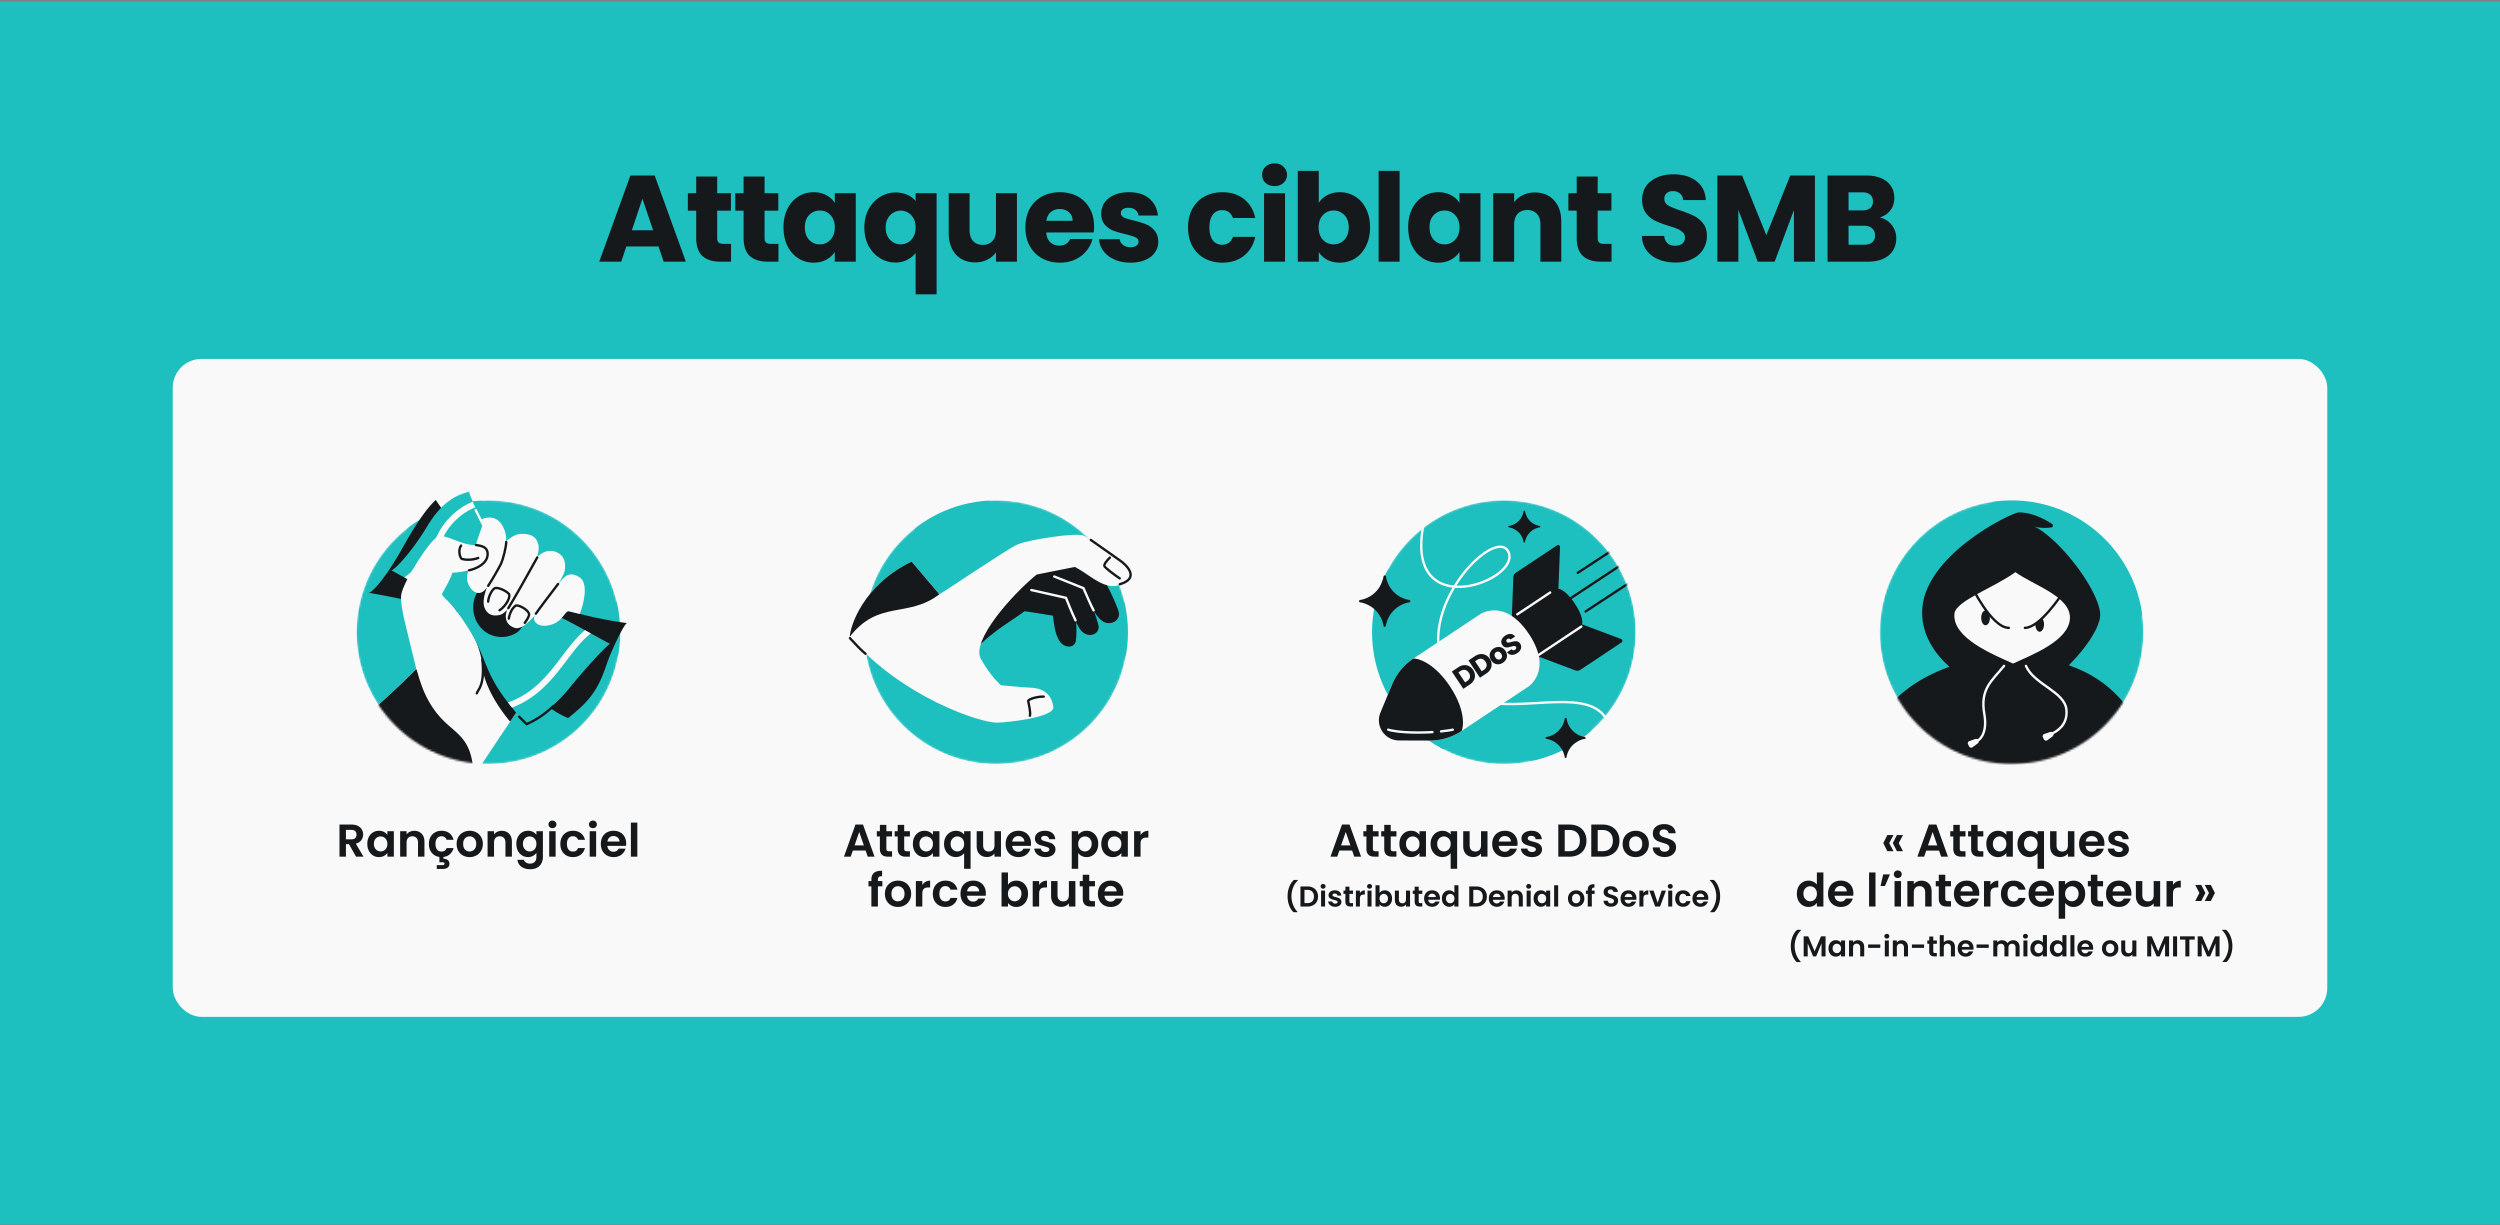 <svg width="1304" height="639" fill="none" xmlns="http://www.w3.org/2000/svg"><rect width="100%" height="100%" fill="#808080" stroke="none"/><path fill="#1EBFBF" d="M1304 638.744H0v-638h1304z"/><rect x="90.102" y="187.207" width="1123.8" height="343.181" rx="15" fill="#F9F9F9"/><path d="m185.714 446.843-3.696-6.528h-1.584v6.528h-3.36v-16.752h6.288c1.296 0 2.4.232 3.312.696.912.448 1.592 1.064 2.04 1.848.464.768.696 1.632.696 2.592a5.04 5.04 0 0 1-.96 3c-.64.88-1.592 1.488-2.856 1.824l4.008 6.792h-3.888Zm-5.28-9.048h2.808c.912 0 1.592-.216 2.04-.648.448-.448.672-1.064.672-1.848 0-.768-.224-1.36-.672-1.776-.448-.432-1.128-.648-2.04-.648h-2.808v4.92Zm11.151 2.352c0-1.344.264-2.536.792-3.576.544-1.04 1.272-1.84 2.184-2.4.928-.56 1.96-.84 3.096-.84.992 0 1.856.2 2.592.6.752.4 1.352.904 1.8 1.512v-1.896h3.384v13.296h-3.384v-1.944c-.432.624-1.032 1.144-1.8 1.56-.752.4-1.624.6-2.616.6a5.71 5.71 0 0 1-3.072-.864c-.912-.576-1.64-1.384-2.184-2.424-.528-1.056-.792-2.264-.792-3.624Zm10.464.048c0-.816-.16-1.512-.48-2.088-.32-.592-.752-1.04-1.296-1.344a3.397 3.397 0 0 0-1.752-.48c-.624 0-1.2.152-1.728.456-.528.304-.96.752-1.296 1.344-.32.576-.48 1.264-.48 2.064s.16 1.504.48 2.112c.336.592.768 1.048 1.296 1.368.544.32 1.12.48 1.728.48.624 0 1.208-.152 1.752-.456.544-.32.976-.768 1.296-1.344.32-.592.48-1.296.48-2.112Zm14.034-6.84c1.584 0 2.864.504 3.84 1.512.976.992 1.464 2.384 1.464 4.176v7.8h-3.36v-7.344c0-1.056-.264-1.864-.792-2.424-.528-.576-1.248-.864-2.16-.864-.928 0-1.664.288-2.208.864-.528.56-.792 1.368-.792 2.424v7.344h-3.36v-13.296h3.36v1.656a4.555 4.555 0 0 1 1.704-1.344 5.28 5.28 0 0 1 2.304-.504Zm14.187 10.824c1.36 0 2.248-.608 2.664-1.824h3.624c-.336 1.296-.96 2.352-1.872 3.168-.896.816-2.024 1.304-3.384 1.464v.936c.88 0 1.616.224 2.208.672.608.448.912 1.096.912 1.944 0 .864-.312 1.528-.936 1.992-.608.464-1.36.696-2.256.696h-3.408v-1.968h2.856c.384 0 .672-.056.864-.168.208-.112.312-.312.312-.6s-.104-.488-.312-.6c-.192-.096-.48-.144-.864-.144h-1.488v-2.76c-1.088-.16-2.048-.536-2.88-1.128a6.296 6.296 0 0 1-1.92-2.352c-.448-.976-.672-2.08-.672-3.312 0-1.376.28-2.576.84-3.6.56-1.04 1.336-1.84 2.328-2.4.992-.576 2.128-.864 3.408-.864 1.648 0 3.008.416 4.08 1.248 1.088.816 1.816 1.968 2.184 3.456h-3.624c-.192-.576-.52-1.024-.984-1.344-.448-.336-1.008-.504-1.68-.504-.96 0-1.72.352-2.28 1.056-.56.688-.84 1.672-.84 2.952 0 1.264.28 2.248.84 2.952.56.688 1.32 1.032 2.28 1.032Zm14.653 2.88c-1.28 0-2.432-.28-3.456-.84a6.301 6.301 0 0 1-2.424-2.424c-.576-1.04-.864-2.24-.864-3.6 0-1.36.296-2.56.888-3.6a6.253 6.253 0 0 1 2.472-2.4c1.04-.576 2.2-.864 3.48-.864 1.28 0 2.44.288 3.48.864a6.091 6.091 0 0 1 2.448 2.4c.608 1.04.912 2.24.912 3.6 0 1.36-.312 2.56-.936 3.6a6.377 6.377 0 0 1-2.496 2.424c-1.04.56-2.208.84-3.504.84Zm0-2.928c.608 0 1.176-.144 1.704-.432.544-.304.976-.752 1.296-1.344.32-.592.48-1.312.48-2.16 0-1.264-.336-2.232-1.008-2.904-.656-.688-1.464-1.032-2.424-1.032s-1.768.344-2.424 1.032c-.64.672-.96 1.64-.96 2.904s.312 2.24.936 2.928c.64.672 1.44 1.008 2.4 1.008Zm16.769-10.776c1.584 0 2.864.504 3.84 1.512.976.992 1.464 2.384 1.464 4.176v7.8h-3.36v-7.344c0-1.056-.264-1.864-.792-2.424-.528-.576-1.248-.864-2.16-.864-.928 0-1.664.288-2.208.864-.528.56-.792 1.368-.792 2.424v7.344h-3.36v-13.296h3.36v1.656a4.555 4.555 0 0 1 1.704-1.344 5.28 5.28 0 0 1 2.304-.504Zm13.707-.024c.992 0 1.864.2 2.616.6.752.384 1.344.888 1.776 1.512v-1.896h3.384v13.392c0 1.232-.248 2.328-.744 3.288-.496.976-1.24 1.744-2.232 2.304-.992.576-2.192.864-3.6.864-1.888 0-3.44-.44-4.656-1.32-1.2-.88-1.88-2.08-2.04-3.6h3.336c.176.608.552 1.088 1.128 1.44.592.368 1.304.552 2.136.552.976 0 1.768-.296 2.376-.888.608-.576.912-1.456.912-2.64v-2.064c-.432.624-1.032 1.144-1.8 1.56-.752.416-1.616.624-2.592.624a5.71 5.71 0 0 1-3.072-.864c-.928-.576-1.664-1.384-2.208-2.424-.528-1.056-.792-2.264-.792-3.624 0-1.344.264-2.536.792-3.576.544-1.04 1.272-1.84 2.184-2.4.928-.56 1.96-.84 3.096-.84Zm4.392 6.864c0-.816-.16-1.512-.48-2.088-.32-.592-.752-1.04-1.296-1.344a3.397 3.397 0 0 0-1.752-.48c-.624 0-1.2.152-1.728.456-.528.304-.96.752-1.296 1.344-.32.576-.48 1.264-.48 2.064s.16 1.504.48 2.112c.336.592.768 1.048 1.296 1.368.544.32 1.12.48 1.728.48.624 0 1.208-.152 1.752-.456.544-.32.976-.768 1.296-1.344.32-.592.48-1.296.48-2.112Zm8.37-8.232c-.592 0-1.088-.184-1.488-.552a1.925 1.925 0 0 1-.576-1.416c0-.56.192-1.024.576-1.392.4-.384.896-.576 1.488-.576s1.08.192 1.464.576c.4.368.6.832.6 1.392 0 .56-.2 1.032-.6 1.416-.384.368-.872.552-1.464.552Zm1.656 1.584v13.296h-3.36v-13.296h3.36Zm2.455 6.648c0-1.376.28-2.576.84-3.6.56-1.04 1.336-1.84 2.328-2.4.992-.576 2.128-.864 3.408-.864 1.648 0 3.008.416 4.08 1.248 1.088.816 1.816 1.968 2.184 3.456h-3.624c-.192-.576-.52-1.024-.984-1.344-.448-.336-1.008-.504-1.68-.504-.96 0-1.72.352-2.28 1.056-.56.688-.84 1.672-.84 2.952 0 1.264.28 2.248.84 2.952.56.688 1.32 1.032 2.28 1.032 1.36 0 2.248-.608 2.664-1.824h3.624c-.368 1.44-1.096 2.584-2.184 3.432-1.088.848-2.448 1.272-4.08 1.272-1.28 0-2.416-.28-3.408-.84a6.108 6.108 0 0 1-2.328-2.4c-.56-1.04-.84-2.248-.84-3.624Zm17.006-8.232c-.592 0-1.088-.184-1.488-.552a1.925 1.925 0 0 1-.576-1.416c0-.56.192-1.024.576-1.392.4-.384.896-.576 1.488-.576s1.08.192 1.464.576c.4.368.6.832.6 1.392 0 .56-.2 1.032-.6 1.416-.384.368-.872.552-1.464.552Zm1.656 1.584v13.296h-3.36v-13.296h3.36Zm15.68 6.36c0 .48-.032.912-.096 1.296h-9.72c.08.96.416 1.712 1.008 2.256.592.544 1.32.816 2.184.816 1.248 0 2.136-.536 2.664-1.608h3.624c-.384 1.28-1.12 2.336-2.208 3.168-1.088.816-2.424 1.224-4.008 1.224-1.28 0-2.432-.28-3.456-.84a6.182 6.182 0 0 1-2.376-2.424c-.56-1.04-.84-2.24-.84-3.6 0-1.376.28-2.584.84-3.624a5.861 5.861 0 0 1 2.352-2.4c1.008-.56 2.168-.84 3.48-.84 1.264 0 2.392.272 3.384.816a5.63 5.63 0 0 1 2.328 2.328c.56.992.84 2.136.84 3.432Zm-3.48-.96c-.016-.864-.328-1.552-.936-2.064-.608-.528-1.352-.792-2.232-.792-.832 0-1.536.256-2.112.768-.56.496-.904 1.192-1.032 2.088h6.312Zm9.292-9.864v17.76h-3.36v-17.76h3.36Zm372.85 14.568h-6.672l-1.104 3.192h-3.528l6.024-16.776h3.912l6.024 16.776h-3.552l-1.104-3.192Zm-.912-2.688-2.424-7.008-2.424 7.008h4.848Zm11.732-4.656v6.432c0 .448.104.776.312.984.224.192.592.288 1.104.288h1.56v2.832h-2.112c-2.832 0-4.248-1.376-4.248-4.128v-6.408h-1.584v-2.76h1.584v-3.288h3.384v3.288h2.976v2.76h-2.976Zm9.305 0v6.432c0 .448.104.776.312.984.224.192.592.288 1.104.288h1.56v2.832h-2.112c-2.832 0-4.248-1.376-4.248-4.128v-6.408h-1.584v-2.76h1.584v-3.288h3.384v3.288h2.976v2.76h-2.976Zm4.528 3.84c0-1.344.264-2.536.792-3.576.544-1.04 1.272-1.84 2.184-2.4.928-.56 1.96-.84 3.096-.84.992 0 1.856.2 2.592.6.752.4 1.352.904 1.8 1.512v-1.896h3.384v13.296h-3.384v-1.944c-.432.624-1.032 1.144-1.8 1.56-.752.4-1.624.6-2.616.6a5.71 5.71 0 0 1-3.072-.864c-.912-.576-1.64-1.384-2.184-2.424-.528-1.056-.792-2.264-.792-3.624Zm10.464.048c0-.816-.16-1.512-.48-2.088-.32-.592-.752-1.04-1.296-1.344a3.397 3.397 0 0 0-1.752-.48c-.624 0-1.2.152-1.728.456-.528.304-.96.752-1.296 1.344-.32.576-.48 1.264-.48 2.064s.16 1.504.48 2.112c.336.592.768 1.048 1.296 1.368.544.32 1.12.48 1.728.48.624 0 1.208-.152 1.752-.456.544-.32.976-.768 1.296-1.344.32-.592.48-1.296.48-2.112Zm5.802-.024c0-1.328.272-2.504.816-3.528.56-1.04 1.312-1.848 2.256-2.424a5.875 5.875 0 0 1 3.12-.864c.944 0 1.776.184 2.496.552.736.352 1.328.808 1.776 1.368v-1.728h3.384v19.632h-3.384v-8.16c-.448.576-1.048 1.056-1.8 1.44-.752.384-1.6.576-2.544.576a5.833 5.833 0 0 1-3.096-.864c-.928-.592-1.664-1.408-2.208-2.448-.544-1.04-.816-2.224-.816-3.552Zm10.464.024c0-.816-.168-1.52-.504-2.112-.336-.592-.776-1.04-1.32-1.344a3.358 3.358 0 0 0-1.704-.456c-.592 0-1.16.152-1.704.456-.528.304-.96.752-1.296 1.344-.336.576-.504 1.272-.504 2.088 0 .816.168 1.528.504 2.136.336.592.768 1.04 1.296 1.344a3.445 3.445 0 0 0 1.704.456c.608 0 1.176-.152 1.704-.456.544-.304.984-.752 1.32-1.344.336-.592.504-1.296.504-2.112Zm19.218-6.648v13.296h-3.384v-1.68c-.432.576-1 1.032-1.704 1.368-.688.32-1.44.48-2.256.48-1.04 0-1.96-.216-2.76-.648-.8-.448-1.432-1.096-1.896-1.944-.448-.864-.672-1.888-.672-3.072v-7.8h3.36v7.32c0 1.056.264 1.872.792 2.448.528.56 1.248.84 2.16.84.928 0 1.656-.28 2.184-.84.528-.576.792-1.392.792-2.448v-7.32h3.384Zm15.675 6.36c0 .48-.032.912-.096 1.296h-9.72c.08.96.416 1.712 1.008 2.256.592.544 1.32.816 2.184.816 1.248 0 2.136-.536 2.664-1.608h3.624c-.384 1.28-1.12 2.336-2.208 3.168-1.088.816-2.424 1.224-4.008 1.224-1.28 0-2.432-.28-3.456-.84a6.182 6.182 0 0 1-2.376-2.424c-.56-1.04-.84-2.24-.84-3.6 0-1.376.28-2.584.84-3.624a5.861 5.861 0 0 1 2.352-2.4c1.008-.56 2.168-.84 3.48-.84 1.264 0 2.392.272 3.384.816a5.63 5.63 0 0 1 2.328 2.328c.56.992.84 2.136.84 3.432Zm-3.48-.96c-.016-.864-.328-1.552-.936-2.064-.608-.528-1.352-.792-2.232-.792-.832 0-1.536.256-2.112.768-.56.496-.904 1.192-1.032 2.088h6.312Zm11.02 8.112c-1.088 0-2.064-.192-2.928-.576-.864-.4-1.552-.936-2.064-1.608a4.092 4.092 0 0 1-.816-2.232h3.384c.064.512.312.936.744 1.272.448.336 1 .504 1.656.504.64 0 1.136-.128 1.488-.384.368-.256.552-.584.552-.984 0-.432-.224-.752-.672-.96-.432-.224-1.128-.464-2.088-.72-.992-.24-1.808-.488-2.448-.744a4.351 4.351 0 0 1-1.632-1.176c-.448-.528-.672-1.24-.672-2.136 0-.736.208-1.408.624-2.016.432-.608 1.04-1.088 1.824-1.44.8-.352 1.736-.528 2.808-.528 1.584 0 2.848.4 3.792 1.2.944.784 1.464 1.848 1.56 3.192h-3.216c-.048-.528-.272-.944-.672-1.248-.384-.32-.904-.48-1.56-.48-.608 0-1.08.112-1.416.336-.32.224-.48.536-.48.936 0 .448.224.792.672 1.032.448.224 1.144.456 2.088.696.96.24 1.752.488 2.376.744.624.256 1.16.656 1.608 1.2.464.528.704 1.232.72 2.112 0 .768-.216 1.456-.648 2.064-.416.608-1.024 1.088-1.824 1.44-.784.336-1.704.504-2.76.504Zm19.565-16.968c1.76 0 3.304.344 4.632 1.032 1.344.688 2.376 1.672 3.096 2.952.736 1.264 1.104 2.736 1.104 4.416 0 1.68-.368 3.152-1.104 4.416-.72 1.248-1.752 2.216-3.096 2.904-1.328.688-2.872 1.032-4.632 1.032h-5.856v-16.752h5.856Zm-.12 13.896c1.76 0 3.12-.48 4.08-1.44s1.44-2.312 1.44-4.056c0-1.744-.48-3.104-1.44-4.08-.96-.992-2.32-1.488-4.08-1.488h-2.376v11.064h2.376Zm17.323-13.896c1.76 0 3.304.344 4.632 1.032 1.344.688 2.376 1.672 3.096 2.952.736 1.264 1.104 2.736 1.104 4.416 0 1.68-.368 3.152-1.104 4.416-.72 1.248-1.752 2.216-3.096 2.904-1.328.688-2.872 1.032-4.632 1.032h-5.856v-16.752h5.856Zm-.12 13.896c1.76 0 3.12-.48 4.08-1.44s1.44-2.312 1.44-4.056c0-1.744-.48-3.104-1.44-4.08-.96-.992-2.32-1.488-4.08-1.488h-2.376v11.064h2.376Zm17.371 3.072c-1.28 0-2.432-.28-3.456-.84a6.301 6.301 0 0 1-2.424-2.424c-.576-1.04-.864-2.24-.864-3.6 0-1.36.296-2.56.888-3.6a6.253 6.253 0 0 1 2.472-2.4c1.04-.576 2.2-.864 3.48-.864 1.28 0 2.44.288 3.48.864a6.091 6.091 0 0 1 2.448 2.4c.608 1.04.912 2.24.912 3.6 0 1.36-.312 2.56-.936 3.6a6.377 6.377 0 0 1-2.496 2.424c-1.04.56-2.208.84-3.504.84Zm0-2.928c.608 0 1.176-.144 1.704-.432.544-.304.976-.752 1.296-1.344.32-.592.48-1.312.48-2.16 0-1.264-.336-2.232-1.008-2.904-.656-.688-1.464-1.032-2.424-1.032s-1.768.344-2.424 1.032c-.64.672-.96 1.64-.96 2.904s.312 2.24.936 2.928c.64.672 1.44 1.008 2.4 1.008Zm15.185 2.88c-1.168 0-2.224-.2-3.168-.6-.928-.4-1.664-.976-2.208-1.728-.544-.752-.824-1.64-.84-2.664h3.6c.048.688.288 1.232.72 1.632.448.4 1.056.6 1.824.6.784 0 1.4-.184 1.848-.552.448-.384.672-.88.672-1.488 0-.496-.152-.904-.456-1.224a3.053 3.053 0 0 0-1.152-.744c-.448-.192-1.072-.4-1.872-.624-1.088-.32-1.976-.632-2.664-.936a4.937 4.937 0 0 1-1.752-1.416c-.48-.64-.72-1.488-.72-2.544 0-.992.248-1.856.744-2.592s1.192-1.296 2.088-1.68c.896-.4 1.92-.6 3.072-.6 1.728 0 3.128.424 4.2 1.272 1.088.832 1.688 2 1.8 3.504h-3.696c-.032-.576-.28-1.048-.744-1.416-.448-.384-1.048-.576-1.8-.576-.656 0-1.184.168-1.584.504-.384.336-.576.824-.576 1.464 0 .448.144.824.432 1.128.304.288.672.528 1.104.72.448.176 1.072.384 1.872.624 1.088.32 1.976.64 2.664.96.688.32 1.28.8 1.776 1.44.496.64.744 1.48.744 2.52a4.74 4.74 0 0 1-.696 2.496c-.464.768-1.144 1.384-2.04 1.848-.896.448-1.96.672-3.192.672Zm-193.635 28.787c-.97-.94-1.725-2.14-2.265-3.6-.53-1.46-.795-3.025-.795-4.695 0-1.71.28-3.315.84-4.815.56-1.51 1.375-2.745 2.445-3.705h2.115v.195a10.46 10.46 0 0 0-2.52 3.78 12.468 12.468 0 0 0-.045 8.955c.55 1.41 1.33 2.635 2.34 3.675v.21h-2.115Zm7.31-13.425c1.1 0 2.065.215 2.895.645a4.538 4.538 0 0 1 1.935 1.845c.46.79.69 1.71.69 2.76 0 1.05-.23 1.97-.69 2.76-.45.78-1.095 1.385-1.935 1.815-.83.43-1.795.645-2.895.645h-3.66v-10.47h3.66Zm-.075 8.685c1.1 0 1.95-.3 2.55-.9.6-.6.9-1.445.9-2.535s-.3-1.94-.9-2.55c-.6-.62-1.45-.93-2.55-.93h-1.485v6.915h1.485Zm8.232-7.515c-.37 0-.68-.115-.93-.345-.24-.24-.36-.535-.36-.885s.12-.64.36-.87c.25-.24.56-.36.93-.36s.675.12.915.36c.25.23.375.52.375.87s-.125.645-.375.885c-.24.23-.545.345-.915.345Zm1.035.99v8.31h-2.1v-8.31h2.1Zm5.255 8.445c-.68 0-1.29-.12-1.83-.36-.54-.25-.97-.585-1.29-1.005-.31-.42-.48-.885-.51-1.395h2.115c.04.32.195.585.465.795.28.21.625.315 1.035.315.4 0 .71-.08.93-.24.23-.16.345-.365.345-.615 0-.27-.14-.47-.42-.6-.27-.14-.705-.29-1.305-.45-.62-.15-1.13-.305-1.53-.465a2.72 2.72 0 0 1-1.02-.735c-.28-.33-.42-.775-.42-1.335 0-.46.13-.88.39-1.26.27-.38.65-.68 1.14-.9.5-.22 1.085-.33 1.755-.33.99 0 1.78.25 2.37.75.59.49.915 1.155.975 1.995h-2.01c-.03-.33-.17-.59-.42-.78-.24-.2-.565-.3-.975-.3-.38 0-.675.07-.885.21-.2.14-.3.335-.3.585 0 .28.14.495.42.645.28.14.715.285 1.305.435.6.15 1.095.305 1.485.465.39.16.725.41 1.005.75.29.33.44.77.45 1.32 0 .48-.135.91-.405 1.29-.26.38-.64.68-1.14.9-.49.21-1.065.315-1.725.315Zm7.439-6.72v4.02c0 .28.065.485.195.615.14.12.37.18.69.18h.975v1.77h-1.32c-1.77 0-2.655-.86-2.655-2.58v-4.005h-.99v-1.725h.99v-2.055h2.115v2.055h1.86v1.725h-1.86Zm5.47-.435c.27-.44.62-.785 1.05-1.035.44-.25.94-.375 1.5-.375v2.205h-.555c-.66 0-1.16.155-1.5.465-.33.31-.495.85-.495 1.62v4.14h-2.1v-8.31h2.1v1.29Zm5.029-2.28c-.37 0-.68-.115-.93-.345-.24-.24-.36-.535-.36-.885s.12-.64.36-.87c.25-.24.56-.36.93-.36s.675.12.915.36c.25.23.375.52.375.87s-.125.645-.375.885c-.24.23-.545.345-.915.345Zm1.035.99v8.31h-2.1v-8.31h2.1Zm4.175 1.215c.27-.4.64-.725 1.11-.975.48-.25 1.025-.375 1.635-.375a3.596 3.596 0 0 1 3.285 2.025c.34.64.51 1.385.51 2.235 0 .85-.17 1.605-.51 2.265a3.72 3.72 0 0 1-1.365 1.515c-.57.36-1.21.54-1.92.54-.62 0-1.165-.12-1.635-.36a3.25 3.25 0 0 1-1.11-.96v1.185h-2.1v-11.1h2.1v4.005Zm4.395 2.91c0-.5-.105-.93-.315-1.29-.2-.37-.47-.65-.81-.84-.33-.19-.69-.285-1.08-.285-.38 0-.74.1-1.08.3-.33.19-.6.47-.81.84-.2.37-.3.805-.3 1.305 0 .5.1.935.3 1.305.21.37.48.655.81.855.34.19.7.285 1.08.285.39 0 .75-.1 1.08-.3.34-.2.61-.485.81-.855.21-.37.315-.81.315-1.32Zm11.516-4.125v8.31h-2.115v-1.05c-.27.36-.625.645-1.065.855-.43.2-.9.3-1.41.3-.65 0-1.225-.135-1.725-.405-.5-.28-.895-.685-1.185-1.215-.28-.54-.42-1.18-.42-1.92v-4.875h2.1v4.575c0 .66.165 1.17.495 1.53.33.35.78.525 1.35.525.58 0 1.035-.175 1.365-.525.33-.36.495-.87.495-1.53v-4.575h2.115Zm4.517 1.725v4.02c0 .28.065.485.195.615.14.12.37.18.69.18h.975v1.77h-1.32c-1.77 0-2.655-.86-2.655-2.58v-4.005h-.99v-1.725h.99v-2.055h2.115v2.055h1.86v1.725h-1.86Zm11.096 2.25c0 .3-.02.57-.06.81h-6.075c.05.6.26 1.07.63 1.41.37.34.825.51 1.365.51.78 0 1.335-.335 1.665-1.005h2.265c-.24.8-.7 1.46-1.38 1.98-.68.51-1.515.765-2.505.765-.8 0-1.52-.175-2.16-.525a3.864 3.864 0 0 1-1.485-1.515c-.35-.65-.525-1.4-.525-2.25 0-.86.175-1.615.525-2.265.35-.65.84-1.15 1.47-1.5.63-.35 1.355-.525 2.175-.525.79 0 1.495.17 2.115.51.63.34 1.115.825 1.455 1.455.35.62.525 1.335.525 2.145Zm-2.175-.6c-.01-.54-.205-.97-.585-1.29-.38-.33-.845-.495-1.395-.495-.52 0-.96.16-1.32.48-.35.31-.565.745-.645 1.305h3.945Zm3.168.75c0-.84.165-1.585.495-2.235.34-.65.8-1.15 1.38-1.5a3.673 3.673 0 0 1 1.935-.525c.54 0 1.055.12 1.545.36.49.23.88.54 1.17.93v-3.945h2.13v11.1h-2.13v-1.23c-.26.41-.625.74-1.095.99s-1.015.375-1.635.375c-.7 0-1.34-.18-1.92-.54a3.824 3.824 0 0 1-1.38-1.515c-.33-.66-.495-1.415-.495-2.265Zm6.54.03c0-.51-.1-.945-.3-1.305-.2-.37-.47-.65-.81-.84-.34-.2-.705-.3-1.095-.3s-.75.095-1.08.285c-.33.19-.6.47-.81.84-.2.36-.3.79-.3 1.29s.1.94.3 1.32c.21.37.48.655.81.855.34.2.7.3 1.08.3.39 0 .755-.095 1.095-.285.34-.2.61-.48.81-.84.2-.37.3-.81.3-1.32Zm11.4-6.315c1.1 0 2.065.215 2.895.645a4.538 4.538 0 0 1 1.935 1.845c.46.79.69 1.71.69 2.76 0 1.05-.23 1.97-.69 2.76-.45.78-1.095 1.385-1.935 1.815-.83.43-1.795.645-2.895.645h-3.66v-10.47h3.66Zm-.075 8.685c1.1 0 1.95-.3 2.55-.9.6-.6.9-1.445.9-2.535s-.3-1.94-.9-2.55c-.6-.62-1.45-.93-2.55-.93h-1.485v6.915h1.485Zm14.892-2.55c0 .3-.02.57-.06.81h-6.075c.05.6.26 1.07.63 1.41.37.34.825.51 1.365.51.78 0 1.335-.335 1.665-1.005h2.265c-.24.8-.7 1.46-1.38 1.98-.68.51-1.515.765-2.505.765-.8 0-1.52-.175-2.16-.525a3.864 3.864 0 0 1-1.485-1.515c-.35-.65-.525-1.4-.525-2.25 0-.86.175-1.615.525-2.265.35-.65.84-1.15 1.47-1.5.63-.35 1.355-.525 2.175-.525.79 0 1.495.17 2.115.51.63.34 1.115.825 1.455 1.455.35.62.525 1.335.525 2.145Zm-2.175-.6c-.01-.54-.205-.97-.585-1.29-.38-.33-.845-.495-1.395-.495-.52 0-.96.16-1.32.48-.35.31-.565.745-.645 1.305h3.945Zm8.313-3.495c.99 0 1.79.315 2.4.945.61.62.915 1.49.915 2.61v4.875h-2.1v-4.59c0-.66-.165-1.165-.495-1.515-.33-.36-.78-.54-1.35-.54-.58 0-1.04.18-1.38.54-.33.35-.495.855-.495 1.515v4.59h-2.1v-8.31h2.1v1.035c.28-.36.635-.64 1.065-.84a3.3 3.3 0 0 1 1.44-.315Zm6.377-.87c-.37 0-.68-.115-.93-.345-.24-.24-.36-.535-.36-.885s.12-.64.36-.87c.25-.24.56-.36.93-.36s.675.12.915.36c.25.23.375.52.375.87s-.125.645-.375.885c-.24.23-.545.345-.915.345Zm1.035.99v8.31h-2.1v-8.31h2.1Zm1.534 4.125c0-.84.165-1.585.495-2.235.34-.65.795-1.15 1.365-1.5a3.673 3.673 0 0 1 1.935-.525c.62 0 1.16.125 1.62.375.47.25.845.565 1.125.945v-1.185h2.115v8.31h-2.115v-1.215c-.27.39-.645.715-1.125.975-.47.25-1.015.375-1.635.375-.7 0-1.34-.18-1.92-.54-.57-.36-1.025-.865-1.365-1.515-.33-.66-.495-1.415-.495-2.265Zm6.54.03c0-.51-.1-.945-.3-1.305-.2-.37-.47-.65-.81-.84-.34-.2-.705-.3-1.095-.3s-.75.095-1.08.285c-.33.19-.6.47-.81.84-.2.36-.3.79-.3 1.29s.1.94.3 1.32c.21.37.48.655.81.855.34.2.7.3 1.08.3.39 0 .755-.095 1.095-.285.34-.2.61-.48.81-.84.2-.37.3-.81.3-1.32Zm6.266-6.945v11.1h-2.1v-11.1h2.1Zm9.339 11.235c-.8 0-1.52-.175-2.16-.525a3.938 3.938 0 0 1-1.515-1.515c-.36-.65-.54-1.4-.54-2.25 0-.85.185-1.6.555-2.25.38-.65.895-1.15 1.545-1.5.65-.36 1.375-.54 2.175-.54.8 0 1.525.18 2.175.54.65.35 1.16.85 1.53 1.5.38.65.57 1.4.57 2.25 0 .85-.195 1.6-.585 2.25-.38.65-.9 1.155-1.56 1.515-.65.35-1.38.525-2.19.525Zm0-1.83c.38 0 .735-.09 1.065-.27.34-.19.61-.47.81-.84.2-.37.3-.82.3-1.35 0-.79-.21-1.395-.63-1.815a2.01 2.01 0 0 0-1.515-.645c-.6 0-1.105.215-1.515.645-.4.42-.6 1.025-.6 1.815s.195 1.4.585 1.83c.4.42.9.63 1.5.63Zm9.686-4.89H830.3v6.585h-2.13v-6.585h-.945v-1.725h.945v-.42c0-1.02.29-1.77.87-2.25.58-.48 1.455-.705 2.625-.675v1.77c-.51-.01-.865.075-1.065.255-.2.18-.3.505-.3.975v.345h1.455v1.725Zm8.55 6.69c-.73 0-1.39-.125-1.98-.375-.58-.25-1.04-.61-1.38-1.08-.34-.47-.515-1.025-.525-1.665h2.25c.03.43.18.77.45 1.02.28.25.66.375 1.14.375.49 0 .875-.115 1.155-.345.28-.24.42-.55.42-.93 0-.31-.095-.565-.285-.765-.19-.2-.43-.355-.72-.465-.28-.12-.67-.25-1.17-.39-.68-.2-1.235-.395-1.665-.585-.42-.2-.785-.495-1.095-.885-.3-.4-.45-.93-.45-1.59 0-.62.155-1.16.465-1.62.31-.46.745-.81 1.305-1.05.56-.25 1.2-.375 1.92-.375 1.08 0 1.955.265 2.625.795.68.52 1.055 1.25 1.125 2.19h-2.31a1.169 1.169 0 0 0-.465-.885c-.28-.24-.655-.36-1.125-.36-.41 0-.74.105-.99.315-.24.21-.36.515-.36.915 0 .28.09.515.27.705.19.18.42.33.69.45.28.11.67.24 1.17.39.68.2 1.235.4 1.665.6.43.2.8.5 1.11.9.31.4.465.925.465 1.575 0 .56-.145 1.08-.435 1.56-.29.48-.715.865-1.275 1.155-.56.28-1.225.42-1.995.42Zm13.251-4.44c0 .3-.02.57-.06.81h-6.075c.05.6.26 1.07.63 1.41.37.34.825.51 1.365.51.78 0 1.335-.335 1.665-1.005h2.265c-.24.8-.7 1.46-1.38 1.98-.68.51-1.515.765-2.505.765-.8 0-1.52-.175-2.16-.525a3.864 3.864 0 0 1-1.485-1.515c-.35-.65-.525-1.4-.525-2.25 0-.86.175-1.615.525-2.265.35-.65.84-1.15 1.47-1.5.63-.35 1.355-.525 2.175-.525.79 0 1.495.17 2.115.51.63.34 1.115.825 1.455 1.455.35.62.525 1.335.525 2.145Zm-2.175-.6c-.01-.54-.205-.97-.585-1.29-.38-.33-.845-.495-1.395-.495-.52 0-.96.16-1.32.48-.35.31-.565.745-.645 1.305h3.945Zm5.807-2.085c.27-.44.62-.785 1.05-1.035.44-.25.94-.375 1.5-.375v2.205h-.555c-.66 0-1.16.155-1.5.465-.33.31-.495.85-.495 1.62v4.14h-2.1v-8.31h2.1v1.29Zm7.43 5.085 2.1-6.375h2.235l-3.075 8.31h-2.55l-3.06-8.31h2.25l2.1 6.375Zm6.579-7.365c-.37 0-.68-.115-.93-.345-.24-.24-.36-.535-.36-.885s.12-.64.36-.87c.25-.24.56-.36.93-.36s.675.12.915.36c.25.23.375.52.375.87s-.125.645-.375.885c-.24.23-.545.345-.915.345Zm1.035.99v8.31h-2.1v-8.31h2.1Zm1.535 4.155c0-.86.175-1.61.525-2.25a3.69 3.69 0 0 1 1.455-1.5c.62-.36 1.33-.54 2.13-.54 1.03 0 1.88.26 2.55.78.68.51 1.135 1.23 1.365 2.16h-2.265c-.12-.36-.325-.64-.615-.84-.28-.21-.63-.315-1.05-.315-.6 0-1.075.22-1.425.66-.35.43-.525 1.045-.525 1.845 0 .79.175 1.405.525 1.845.35.43.825.645 1.425.645.85 0 1.405-.38 1.665-1.14h2.265c-.23.9-.685 1.615-1.365 2.145-.68.53-1.53.795-2.55.795-.8 0-1.51-.175-2.13-.525a3.817 3.817 0 0 1-1.455-1.5c-.35-.65-.525-1.405-.525-2.265Zm17.289-.18c0 .3-.02.57-.06.81h-6.075c.05.6.26 1.07.63 1.41.37.34.825.51 1.365.51.78 0 1.335-.335 1.665-1.005h2.265c-.24.8-.7 1.46-1.38 1.98-.68.51-1.515.765-2.505.765-.8 0-1.52-.175-2.16-.525a3.864 3.864 0 0 1-1.485-1.515c-.35-.65-.525-1.4-.525-2.25 0-.86.175-1.615.525-2.265.35-.65.84-1.15 1.47-1.5.63-.35 1.355-.525 2.175-.525.79 0 1.495.17 2.115.51.63.34 1.115.825 1.455 1.455.35.62.525 1.335.525 2.145Zm-2.175-.6c-.01-.54-.205-.97-.585-1.29-.38-.33-.845-.495-1.395-.495-.52 0-.96.16-1.32.48-.35.31-.565.745-.645 1.305h3.945Zm3.167 7.89v-.21a10.705 10.705 0 0 0 2.325-3.675c.55-1.42.825-2.89.825-4.41 0-1.56-.29-3.075-.87-4.545a10.298 10.298 0 0 0-2.505-3.78v-.195h2.115c1.07.96 1.885 2.195 2.445 3.705.56 1.5.84 3.105.84 4.815 0 1.67-.27 3.235-.81 4.695-.53 1.46-1.28 2.66-2.25 3.6h-2.115Zm-440.551-32.147h-6.672l-1.104 3.192h-3.528l6.024-16.776h3.912l6.024 16.776h-3.552l-1.104-3.192Zm-.912-2.688-2.424-7.008-2.424 7.008h4.848Zm11.731-4.656v6.432c0 .448.104.776.312.984.224.192.592.288 1.104.288h1.56v2.832h-2.112c-2.832 0-4.248-1.376-4.248-4.128v-6.408h-1.584v-2.76h1.584v-3.288h3.384v3.288h2.976v2.76h-2.976Zm9.305 0v6.432c0 .448.104.776.312.984.224.192.592.288 1.104.288h1.56v2.832h-2.112c-2.832 0-4.248-1.376-4.248-4.128v-6.408h-1.584v-2.76h1.584v-3.288h3.384v3.288h2.976v2.76h-2.976Zm4.529 3.84c0-1.344.264-2.536.792-3.576.544-1.04 1.272-1.84 2.184-2.4.928-.56 1.96-.84 3.096-.84.992 0 1.856.2 2.592.6.752.4 1.352.904 1.8 1.512v-1.896h3.384v13.296h-3.384v-1.944c-.432.624-1.032 1.144-1.8 1.56-.752.4-1.624.6-2.616.6a5.71 5.71 0 0 1-3.072-.864c-.912-.576-1.64-1.384-2.184-2.424-.528-1.056-.792-2.264-.792-3.624Zm10.464.048c0-.816-.16-1.512-.48-2.088-.32-.592-.752-1.04-1.296-1.344a3.397 3.397 0 0 0-1.752-.48c-.624 0-1.2.152-1.728.456-.528.304-.96.752-1.296 1.344-.32.576-.48 1.264-.48 2.064s.16 1.504.48 2.112c.336.592.768 1.048 1.296 1.368.544.32 1.12.48 1.728.48.624 0 1.208-.152 1.752-.456.544-.32.976-.768 1.296-1.344.32-.592.48-1.296.48-2.112Zm5.801-.024c0-1.328.272-2.504.816-3.528.56-1.04 1.312-1.848 2.256-2.424a5.875 5.875 0 0 1 3.12-.864c.944 0 1.776.184 2.496.552.736.352 1.328.808 1.776 1.368v-1.728h3.384v19.632h-3.384v-8.16c-.448.576-1.048 1.056-1.8 1.44-.752.384-1.6.576-2.544.576a5.833 5.833 0 0 1-3.096-.864c-.928-.592-1.664-1.408-2.208-2.448-.544-1.04-.816-2.224-.816-3.552Zm10.464.024c0-.816-.168-1.52-.504-2.112-.336-.592-.776-1.04-1.32-1.344a3.358 3.358 0 0 0-1.704-.456c-.592 0-1.16.152-1.704.456-.528.304-.96.752-1.296 1.344-.336.576-.504 1.272-.504 2.088 0 .816.168 1.528.504 2.136.336.592.768 1.04 1.296 1.344a3.445 3.445 0 0 0 1.704.456c.608 0 1.176-.152 1.704-.456.544-.304.984-.752 1.32-1.344.336-.592.504-1.296.504-2.112Zm19.218-6.648v13.296h-3.384v-1.68c-.432.576-1 1.032-1.704 1.368-.688.32-1.44.48-2.256.48-1.04 0-1.96-.216-2.76-.648-.8-.448-1.432-1.096-1.896-1.944-.448-.864-.672-1.888-.672-3.072v-7.8h3.36v7.32c0 1.056.264 1.872.792 2.448.528.56 1.248.84 2.16.84.928 0 1.656-.28 2.184-.84.528-.576.792-1.392.792-2.448v-7.32h3.384Zm15.675 6.36c0 .48-.032.912-.096 1.296h-9.72c.08.96.416 1.712 1.008 2.256.592.544 1.32.816 2.184.816 1.248 0 2.136-.536 2.664-1.608h3.624c-.384 1.28-1.12 2.336-2.208 3.168-1.088.816-2.424 1.224-4.008 1.224-1.28 0-2.432-.28-3.456-.84a6.182 6.182 0 0 1-2.376-2.424c-.56-1.04-.84-2.24-.84-3.6 0-1.376.28-2.584.84-3.624a5.861 5.861 0 0 1 2.352-2.4c1.008-.56 2.168-.84 3.48-.84 1.264 0 2.392.272 3.384.816a5.63 5.63 0 0 1 2.328 2.328c.56.992.84 2.136.84 3.432Zm-3.48-.96c-.016-.864-.328-1.552-.936-2.064-.608-.528-1.352-.792-2.232-.792-.832 0-1.536.256-2.112.768-.56.496-.904 1.192-1.032 2.088h6.312Zm11.021 8.112c-1.088 0-2.064-.192-2.928-.576-.864-.4-1.552-.936-2.064-1.608a4.092 4.092 0 0 1-.816-2.232h3.384c.064.512.312.936.744 1.272.448.336 1 .504 1.656.504.64 0 1.136-.128 1.488-.384.368-.256.552-.584.552-.984 0-.432-.224-.752-.672-.96-.432-.224-1.128-.464-2.088-.72-.992-.24-1.808-.488-2.448-.744a4.351 4.351 0 0 1-1.632-1.176c-.448-.528-.672-1.24-.672-2.136 0-.736.208-1.408.624-2.016.432-.608 1.04-1.088 1.824-1.44.8-.352 1.736-.528 2.808-.528 1.584 0 2.848.4 3.792 1.2.944.784 1.464 1.848 1.56 3.192h-3.216c-.048-.528-.272-.944-.672-1.248-.384-.32-.904-.48-1.56-.48-.608 0-1.08.112-1.416.336-.32.224-.48.536-.48.936 0 .448.224.792.672 1.032.448.224 1.144.456 2.088.696.96.24 1.752.488 2.376.744.624.256 1.16.656 1.608 1.2.464.528.704 1.232.72 2.112 0 .768-.216 1.456-.648 2.064-.416.608-1.024 1.088-1.824 1.44-.784.336-1.704.504-2.76.504Zm17.068-11.592c.432-.608 1.024-1.112 1.776-1.512.768-.416 1.64-.624 2.616-.624 1.136 0 2.16.28 3.072.84.928.56 1.656 1.36 2.184 2.4.544 1.024.816 2.216.816 3.576 0 1.36-.272 2.568-.816 3.624-.528 1.04-1.256 1.848-2.184 2.424-.912.576-1.936.864-3.072.864-.976 0-1.84-.2-2.592-.6a5.571 5.571 0 0 1-1.8-1.512v8.232h-3.36v-19.632h3.36v1.92Zm7.032 4.68c0-.8-.168-1.488-.504-2.064-.32-.592-.752-1.04-1.296-1.344a3.403 3.403 0 0 0-1.728-.456c-.608 0-1.184.16-1.728.48-.528.304-.96.752-1.296 1.344-.32.592-.48 1.288-.48 2.088s.16 1.496.48 2.088c.336.592.768 1.048 1.296 1.368a3.49 3.49 0 0 0 1.728.456c.624 0 1.2-.16 1.728-.48a3.45 3.45 0 0 0 1.296-1.368c.336-.592.504-1.296.504-2.112Zm5.01 0c0-1.344.264-2.536.792-3.576.544-1.04 1.272-1.84 2.184-2.4.928-.56 1.96-.84 3.096-.84.992 0 1.856.2 2.592.6.752.4 1.352.904 1.8 1.512v-1.896h3.384v13.296h-3.384v-1.944c-.432.624-1.032 1.144-1.8 1.56-.752.4-1.624.6-2.616.6a5.71 5.71 0 0 1-3.072-.864c-.912-.576-1.64-1.384-2.184-2.424-.528-1.056-.792-2.264-.792-3.624Zm10.464.048c0-.816-.16-1.512-.48-2.088-.32-.592-.752-1.04-1.296-1.344a3.397 3.397 0 0 0-1.752-.48c-.624 0-1.2.152-1.728.456-.528.304-.96.752-1.296 1.344-.32.576-.48 1.264-.48 2.064s.16 1.504.48 2.112c.336.592.768 1.048 1.296 1.368.544.32 1.12.48 1.728.48.624 0 1.208-.152 1.752-.456.544-.32.976-.768 1.296-1.344.32-.592.48-1.296.48-2.112Zm10.026-4.584a4.755 4.755 0 0 1 1.68-1.656c.704-.4 1.504-.6 2.4-.6v3.528h-.888c-1.056 0-1.856.248-2.4.744-.528.496-.792 1.36-.792 2.592v6.624h-3.36v-13.296h3.36v2.064Zm-134.678 26.696h-2.328v10.536h-3.408v-10.536h-1.512v-2.76h1.512v-.672c0-1.632.464-2.832 1.392-3.6.928-.768 2.328-1.128 4.2-1.08v2.832c-.816-.016-1.384.12-1.704.408-.32.288-.48.808-.48 1.56v.552h2.328v2.76Zm8.081 10.752c-1.28 0-2.432-.28-3.456-.84a6.301 6.301 0 0 1-2.424-2.424c-.576-1.04-.864-2.24-.864-3.6 0-1.36.296-2.56.888-3.6a6.253 6.253 0 0 1 2.472-2.4c1.04-.576 2.2-.864 3.48-.864 1.28 0 2.44.288 3.48.864a6.091 6.091 0 0 1 2.448 2.4c.608 1.04.912 2.24.912 3.6 0 1.36-.312 2.56-.936 3.6a6.377 6.377 0 0 1-2.496 2.424c-1.04.56-2.208.84-3.504.84Zm0-2.928c.608 0 1.176-.144 1.704-.432.544-.304.976-.752 1.296-1.344.32-.592.48-1.312.48-2.16 0-1.264-.336-2.232-1.008-2.904-.656-.688-1.464-1.032-2.424-1.032s-1.768.344-2.424 1.032c-.64.672-.96 1.64-.96 2.904s.312 2.24.936 2.928c.64.672 1.44 1.008 2.4 1.008Zm12.761-8.52a4.755 4.755 0 0 1 1.68-1.656c.704-.4 1.504-.6 2.4-.6v3.528h-.888c-1.056 0-1.856.248-2.4.744-.528.496-.792 1.36-.792 2.592v6.624h-3.36v-13.296h3.36v2.064Zm5.479 4.584c0-1.376.28-2.576.84-3.6.56-1.04 1.336-1.84 2.328-2.4.992-.576 2.128-.864 3.408-.864 1.648 0 3.008.416 4.08 1.248 1.088.816 1.816 1.968 2.184 3.456h-3.624c-.192-.576-.52-1.024-.984-1.344-.448-.336-1.008-.504-1.68-.504-.96 0-1.72.352-2.28 1.056-.56.688-.84 1.672-.84 2.952 0 1.264.28 2.248.84 2.952.56.688 1.32 1.032 2.28 1.032 1.36 0 2.248-.608 2.664-1.824h3.624c-.368 1.44-1.096 2.584-2.184 3.432-1.088.848-2.448 1.272-4.08 1.272-1.28 0-2.416-.28-3.408-.84a6.108 6.108 0 0 1-2.328-2.4c-.56-1.04-.84-2.248-.84-3.624Zm27.661-.288c0 .48-.032.912-.096 1.296h-9.72c.08.96.416 1.712 1.008 2.256.592.544 1.32.816 2.184.816 1.248 0 2.136-.536 2.664-1.608h3.624c-.384 1.28-1.12 2.336-2.208 3.168-1.088.816-2.424 1.224-4.008 1.224-1.28 0-2.432-.28-3.456-.84a6.182 6.182 0 0 1-2.376-2.424c-.56-1.04-.84-2.24-.84-3.6 0-1.376.28-2.584.84-3.624a5.861 5.861 0 0 1 2.352-2.4c1.008-.56 2.168-.84 3.48-.84 1.264 0 2.392.272 3.384.816a5.63 5.63 0 0 1 2.328 2.328c.56.992.84 2.136.84 3.432Zm-3.48-.96c-.016-.864-.328-1.552-.936-2.064-.608-.528-1.352-.792-2.232-.792-.832 0-1.536.256-2.112.768-.56.496-.904 1.192-1.032 2.088h6.312Zm15.012-3.456c.432-.64 1.024-1.16 1.776-1.56.768-.4 1.64-.6 2.616-.6 1.136 0 2.16.28 3.072.84.928.56 1.656 1.36 2.184 2.4.544 1.024.816 2.216.816 3.576 0 1.36-.272 2.568-.816 3.624-.528 1.04-1.256 1.848-2.184 2.424-.912.576-1.936.864-3.072.864-.992 0-1.864-.192-2.616-.576-.736-.4-1.328-.912-1.776-1.536v1.896h-3.36v-17.76h3.36v6.408Zm7.032 4.656c0-.8-.168-1.488-.504-2.064-.32-.592-.752-1.04-1.296-1.344a3.403 3.403 0 0 0-1.728-.456c-.608 0-1.184.16-1.728.48-.528.304-.96.752-1.296 1.344-.32.592-.48 1.288-.48 2.088s.16 1.496.48 2.088c.336.592.768 1.048 1.296 1.368a3.49 3.49 0 0 0 1.728.456c.624 0 1.2-.16 1.728-.48a3.45 3.45 0 0 0 1.296-1.368c.336-.592.504-1.296.504-2.112Zm9.233-4.536a4.755 4.755 0 0 1 1.68-1.656c.704-.4 1.504-.6 2.4-.6v3.528h-.888c-1.056 0-1.856.248-2.4.744-.528.496-.792 1.36-.792 2.592v6.624h-3.36v-13.296h3.36v2.064Zm18.895-2.064v13.296h-3.384v-1.68c-.432.576-1 1.032-1.704 1.368-.688.32-1.44.48-2.256.48-1.04 0-1.96-.216-2.76-.648-.8-.448-1.432-1.096-1.896-1.944-.448-.864-.672-1.888-.672-3.072v-7.8h3.36v7.32c0 1.056.264 1.872.792 2.448.528.56 1.248.84 2.16.84.928 0 1.656-.28 2.184-.84.528-.576.792-1.392.792-2.448v-7.32h3.384Zm7.228 2.76v6.432c0 .448.104.776.312.984.224.192.592.288 1.104.288h1.56v2.832h-2.112c-2.832 0-4.248-1.376-4.248-4.128v-6.408h-1.584v-2.76h1.584v-3.288h3.384v3.288h2.976v2.76h-2.976Zm17.752 3.6c0 .48-.032.912-.096 1.296h-9.72c.08.96.416 1.712 1.008 2.256.592.544 1.32.816 2.184.816 1.248 0 2.136-.536 2.664-1.608h3.624c-.384 1.28-1.12 2.336-2.208 3.168-1.088.816-2.424 1.224-4.008 1.224-1.28 0-2.432-.28-3.456-.84a6.182 6.182 0 0 1-2.376-2.424c-.56-1.04-.84-2.24-.84-3.6 0-1.376.28-2.584.84-3.624a5.861 5.861 0 0 1 2.352-2.4c1.008-.56 2.168-.84 3.48-.84 1.264 0 2.392.272 3.384.816a5.63 5.63 0 0 1 2.328 2.328c.56.992.84 2.136.84 3.432Zm-3.48-.96c-.016-.864-.328-1.552-.936-2.064-.608-.528-1.352-.792-2.232-.792-.832 0-1.536.256-2.112.768-.56.496-.904 1.192-1.032 2.088h6.312Zm402.013-20.984-2.112-4.2 2.112-4.2h3.192l-2.208 4.2 2.208 4.2h-3.192Zm4.992 0-2.136-4.2 2.136-4.2h3.168l-2.208 4.2 2.208 4.2h-3.168Zm21.976-.312h-6.67l-1.1 3.192h-3.53l6.02-16.776h3.91l6.03 16.776h-3.55l-1.11-3.192Zm-.91-2.688-2.42-7.008-2.43 7.008h4.85Zm11.73-4.656v6.432c0 .448.11.776.31.984.23.192.6.288 1.11.288h1.56v2.832h-2.11c-2.84 0-4.25-1.376-4.25-4.128v-6.408h-1.59v-2.76h1.59v-3.288h3.38v3.288h2.98v2.76h-2.98Zm9.31 0v6.432c0 .448.1.776.31.984.22.192.59.288 1.1.288h1.56v2.832h-2.11c-2.83 0-4.25-1.376-4.25-4.128v-6.408h-1.58v-2.76h1.58v-3.288h3.39v3.288h2.97v2.76h-2.97Zm4.53 3.84c0-1.344.26-2.536.79-3.576.54-1.04 1.27-1.84 2.18-2.4.93-.56 1.96-.84 3.1-.84.99 0 1.85.2 2.59.6.75.4 1.35.904 1.8 1.512v-1.896h3.38v13.296h-3.38v-1.944c-.43.624-1.03 1.144-1.8 1.56-.75.4-1.62.6-2.62.6-1.12 0-2.14-.288-3.07-.864-.91-.576-1.64-1.384-2.18-2.424-.53-1.056-.79-2.264-.79-3.624Zm10.46.048c0-.816-.16-1.512-.48-2.088-.32-.592-.75-1.04-1.3-1.344-.54-.32-1.12-.48-1.75-.48-.62 0-1.2.152-1.73.456-.52.304-.96.752-1.29 1.344-.32.576-.48 1.264-.48 2.064s.16 1.504.48 2.112c.33.592.77 1.048 1.29 1.368.55.32 1.12.48 1.73.48a3.5 3.5 0 0 0 1.75-.456c.55-.32.98-.768 1.3-1.344.32-.592.48-1.296.48-2.112Zm5.8-.024c0-1.328.27-2.504.82-3.528.56-1.04 1.31-1.848 2.25-2.424a5.905 5.905 0 0 1 3.12-.864c.95 0 1.78.184 2.5.552.74.352 1.33.808 1.78 1.368v-1.728h3.38v19.632h-3.38v-8.16c-.45.576-1.05 1.056-1.8 1.44-.76.384-1.6.576-2.55.576-1.12 0-2.15-.288-3.09-.864-.93-.592-1.67-1.408-2.21-2.448-.55-1.04-.82-2.224-.82-3.552Zm10.47.024c0-.816-.17-1.52-.51-2.112-.33-.592-.77-1.04-1.32-1.344a3.344 3.344 0 0 0-1.7-.456c-.59 0-1.16.152-1.71.456-.52.304-.96.752-1.29 1.344-.34.576-.51 1.272-.51 2.088 0 .816.17 1.528.51 2.136.33.592.77 1.04 1.29 1.344a3.49 3.49 0 0 0 1.71.456c.61 0 1.17-.152 1.7-.456.55-.304.99-.752 1.32-1.344.34-.592.51-1.296.51-2.112Zm19.21-6.648v13.296h-3.38v-1.68c-.43.576-1 1.032-1.71 1.368-.68.32-1.44.48-2.25.48-1.04 0-1.96-.216-2.76-.648-.8-.448-1.43-1.096-1.9-1.944-.45-.864-.67-1.888-.67-3.072v-7.8h3.36v7.32c0 1.056.26 1.872.79 2.448.53.56 1.25.84 2.16.84.93 0 1.66-.28 2.19-.84.52-.576.79-1.392.79-2.448v-7.32h3.38Zm15.68 6.36c0 .48-.03.912-.1 1.296h-9.72c.08.96.42 1.712 1.01 2.256.59.544 1.32.816 2.18.816 1.25 0 2.14-.536 2.67-1.608h3.62c-.38 1.28-1.12 2.336-2.21 3.168-1.08.816-2.42 1.224-4 1.224-1.28 0-2.44-.28-3.46-.84a6.206 6.206 0 0 1-2.38-2.424c-.56-1.04-.84-2.24-.84-3.6 0-1.376.28-2.584.84-3.624a5.868 5.868 0 0 1 2.36-2.4c1-.56 2.16-.84 3.48-.84 1.26 0 2.39.272 3.38.816a5.657 5.657 0 0 1 2.33 2.328c.56.992.84 2.136.84 3.432Zm-3.48-.96c-.02-.864-.33-1.552-.94-2.064-.61-.528-1.35-.792-2.23-.792-.83 0-1.54.256-2.11.768-.56.496-.91 1.192-1.03 2.088h6.31Zm11.02 8.112c-1.09 0-2.07-.192-2.93-.576-.86-.4-1.55-.936-2.06-1.608a4.081 4.081 0 0 1-.82-2.232h3.38c.07.512.32.936.75 1.272.45.336 1 .504 1.65.504.64 0 1.14-.128 1.49-.384.37-.256.55-.584.55-.984 0-.432-.22-.752-.67-.96-.43-.224-1.13-.464-2.09-.72-.99-.24-1.8-.488-2.44-.744a4.378 4.378 0 0 1-1.64-1.176c-.44-.528-.67-1.24-.67-2.136 0-.736.21-1.408.63-2.016.43-.608 1.04-1.088 1.82-1.44.8-.352 1.74-.528 2.81-.528 1.58 0 2.85.4 3.79 1.2.94.784 1.46 1.848 1.56 3.192h-3.22a1.66 1.66 0 0 0-.67-1.248c-.38-.32-.9-.48-1.56-.48-.61 0-1.08.112-1.41.336-.32.224-.48.536-.48.936 0 .448.22.792.67 1.032.45.224 1.14.456 2.09.696.96.24 1.75.488 2.37.744.63.256 1.16.656 1.61 1.2.46.528.7 1.232.72 2.112 0 .768-.22 1.456-.65 2.064-.41.608-1.02 1.088-1.82 1.44-.79.336-1.71.504-2.76.504Zm-167.977 19.088c0-1.344.264-2.536.792-3.576.544-1.04 1.28-1.84 2.208-2.4.928-.56 1.96-.84 3.096-.84a5.55 5.55 0 0 1 2.472.576c.784.368 1.408.864 1.872 1.488v-6.312h3.408v17.76h-3.408v-1.968c-.416.656-1 1.184-1.752 1.584-.752.4-1.624.6-2.616.6a5.71 5.71 0 0 1-3.072-.864c-.928-.576-1.664-1.384-2.208-2.424-.528-1.056-.792-2.264-.792-3.624Zm10.464.048c0-.816-.16-1.512-.48-2.088-.32-.592-.752-1.04-1.296-1.344a3.397 3.397 0 0 0-1.752-.48c-.624 0-1.2.152-1.728.456-.528.304-.96.752-1.296 1.344-.32.576-.48 1.264-.48 2.064s.16 1.504.48 2.112c.336.592.768 1.048 1.296 1.368.544.32 1.12.48 1.728.48.624 0 1.208-.152 1.752-.456.544-.32.976-.768 1.296-1.344.32-.592.48-1.296.48-2.112Zm19.026-.288c0 .48-.032.912-.096 1.296h-9.72c.08.96.416 1.712 1.008 2.256.592.544 1.32.816 2.184.816 1.248 0 2.136-.536 2.664-1.608h3.624c-.384 1.28-1.12 2.336-2.208 3.168-1.088.816-2.424 1.224-4.008 1.224-1.28 0-2.432-.28-3.456-.84a6.182 6.182 0 0 1-2.376-2.424c-.56-1.04-.84-2.24-.84-3.6 0-1.376.28-2.584.84-3.624a5.861 5.861 0 0 1 2.352-2.4c1.008-.56 2.168-.84 3.48-.84 1.264 0 2.392.272 3.384.816a5.63 5.63 0 0 1 2.328 2.328c.56.992.84 2.136.84 3.432Zm-3.48-.96c-.016-.864-.328-1.552-.936-2.064-.608-.528-1.352-.792-2.232-.792-.832 0-1.536.256-2.112.768-.56.496-.904 1.192-1.032 2.088h6.312Zm15.011-9.864v17.76h-3.36v-17.76h3.36Zm3.992 1.008h3.528l-2.592 6.048h-2.304l1.368-6.048Zm7.641 1.872c-.592 0-1.088-.184-1.488-.552a1.925 1.925 0 0 1-.576-1.416c0-.56.192-1.024.576-1.392.4-.384.896-.576 1.488-.576s1.08.192 1.464.576c.4.368.6.832.6 1.392 0 .56-.2 1.032-.6 1.416-.384.368-.872.552-1.464.552Zm1.656 1.584v13.296h-3.36v-13.296h3.36Zm10.687-.192c1.58 0 2.86.504 3.84 1.512.98.992 1.46 2.384 1.46 4.176v7.8h-3.36v-7.344c0-1.056-.26-1.864-.79-2.424-.53-.576-1.25-.864-2.16-.864-.93 0-1.661.288-2.205.864-.528.56-.792 1.368-.792 2.424v7.344h-3.36v-13.296h3.36v1.656a4.555 4.555 0 0 1 1.704-1.344 5.278 5.278 0 0 1 2.303-.504Zm12.41 2.952v6.432c0 .448.11.776.31.984.23.192.6.288 1.11.288h1.56v2.832h-2.11c-2.84 0-4.25-1.376-4.25-4.128v-6.408h-1.59v-2.76h1.59v-3.288h3.38v3.288h2.98v2.76h-2.98Zm17.75 3.6c0 .48-.03.912-.09 1.296h-9.72c.08.96.41 1.712 1.01 2.256.59.544 1.32.816 2.18.816 1.25 0 2.14-.536 2.66-1.608h3.63a6.144 6.144 0 0 1-2.21 3.168c-1.09.816-2.42 1.224-4.01 1.224-1.28 0-2.43-.28-3.45-.84a6.206 6.206 0 0 1-2.38-2.424c-.56-1.04-.84-2.24-.84-3.6 0-1.376.28-2.584.84-3.624a5.844 5.844 0 0 1 2.35-2.4c1.01-.56 2.17-.84 3.48-.84 1.27 0 2.39.272 3.39.816 1 .544 1.78 1.32 2.32 2.328.56.992.84 2.136.84 3.432Zm-3.48-.96c-.01-.864-.32-1.552-.93-2.064-.61-.528-1.35-.792-2.23-.792-.84 0-1.54.256-2.12.768-.56.496-.9 1.192-1.03 2.088h6.31Zm9.3-3.336c.43-.704.99-1.256 1.68-1.656.7-.4 1.5-.6 2.4-.6v3.528h-.89c-1.06 0-1.86.248-2.4.744-.53.496-.79 1.36-.79 2.592v6.624h-3.36v-13.296h3.36v2.064Zm5.48 4.584c0-1.376.28-2.576.84-3.6.56-1.04 1.33-1.84 2.32-2.4 1-.576 2.13-.864 3.41-.864 1.65 0 3.01.416 4.08 1.248 1.09.816 1.82 1.968 2.19 3.456h-3.63a2.567 2.567 0 0 0-.98-1.344c-.45-.336-1.01-.504-1.68-.504-.96 0-1.72.352-2.28 1.056-.56.688-.84 1.672-.84 2.952 0 1.264.28 2.248.84 2.952.56.688 1.32 1.032 2.28 1.032 1.36 0 2.25-.608 2.66-1.824h3.63c-.37 1.44-1.1 2.584-2.19 3.432-1.09.848-2.45 1.272-4.08 1.272-1.28 0-2.41-.28-3.41-.84a6.102 6.102 0 0 1-2.32-2.4c-.56-1.04-.84-2.248-.84-3.624Zm27.66-.288c0 .48-.03.912-.1 1.296h-9.72c.08.96.42 1.712 1.01 2.256.59.544 1.32.816 2.18.816 1.25 0 2.14-.536 2.67-1.608h3.62c-.38 1.28-1.12 2.336-2.21 3.168-1.08.816-2.42 1.224-4 1.224-1.28 0-2.44-.28-3.46-.84a6.206 6.206 0 0 1-2.38-2.424c-.56-1.04-.84-2.24-.84-3.6 0-1.376.28-2.584.84-3.624a5.868 5.868 0 0 1 2.36-2.4c1-.56 2.16-.84 3.48-.84 1.26 0 2.39.272 3.38.816a5.657 5.657 0 0 1 2.33 2.328c.56.992.84 2.136.84 3.432Zm-3.48-.96c-.02-.864-.33-1.552-.94-2.064-.61-.528-1.35-.792-2.23-.792-.83 0-1.54.256-2.11.768-.56.496-.91 1.192-1.03 2.088h6.31Zm9.29-3.48c.43-.608 1.02-1.112 1.78-1.512.76-.416 1.64-.624 2.61-.624 1.14 0 2.16.28 3.07.84.93.56 1.66 1.36 2.19 2.4.54 1.024.81 2.216.81 3.576 0 1.36-.27 2.568-.81 3.624-.53 1.04-1.26 1.848-2.19 2.424-.91.576-1.93.864-3.07.864-.97 0-1.84-.2-2.59-.6-.74-.4-1.34-.904-1.8-1.512v8.232h-3.36v-19.632h3.36v1.92Zm7.03 4.68c0-.8-.17-1.488-.5-2.064-.32-.592-.75-1.04-1.3-1.344a3.4 3.4 0 0 0-1.73-.456c-.6 0-1.18.16-1.72.48-.53.304-.96.752-1.3 1.344-.32.592-.48 1.288-.48 2.088s.16 1.496.48 2.088c.34.592.77 1.048 1.3 1.368.54.304 1.12.456 1.72.456.63 0 1.2-.16 1.73-.48.55-.32.98-.776 1.3-1.368.33-.592.5-1.296.5-2.112Zm9.79-3.84v6.432c0 .448.1.776.31.984.22.192.59.288 1.1.288h1.56v2.832h-2.11c-2.83 0-4.25-1.376-4.25-4.128v-6.408h-1.58v-2.76h1.58v-3.288h3.39v3.288h2.97v2.76h-2.97Zm17.75 3.6c0 .48-.03.912-.1 1.296h-9.72c.08.96.42 1.712 1.01 2.256.59.544 1.32.816 2.19.816 1.24 0 2.13-.536 2.66-1.608h3.62c-.38 1.28-1.12 2.336-2.2 3.168-1.09.816-2.43 1.224-4.01 1.224-1.28 0-2.43-.28-3.46-.84a6.115 6.115 0 0 1-2.37-2.424c-.56-1.04-.84-2.24-.84-3.6 0-1.376.28-2.584.84-3.624a5.844 5.844 0 0 1 2.35-2.4c1.01-.56 2.17-.84 3.48-.84 1.26 0 2.39.272 3.38.816a5.6 5.6 0 0 1 2.33 2.328c.56.992.84 2.136.84 3.432Zm-3.48-.96c-.02-.864-.33-1.552-.94-2.064-.6-.528-1.35-.792-2.23-.792-.83 0-1.53.256-2.11.768-.56.496-.9 1.192-1.03 2.088h6.31Zm18.48-5.4v13.296h-3.38v-1.68c-.43.576-1 1.032-1.7 1.368-.69.32-1.44.48-2.26.48-1.04 0-1.96-.216-2.76-.648-.8-.448-1.43-1.096-1.9-1.944-.44-.864-.67-1.888-.67-3.072v-7.8h3.36v7.32c0 1.056.27 1.872.79 2.448.53.56 1.25.84 2.16.84.93 0 1.66-.28 2.19-.84.53-.576.79-1.392.79-2.448v-7.32h3.38Zm6.68 2.064c.43-.704.99-1.256 1.68-1.656.7-.4 1.5-.6 2.4-.6v3.528h-.89c-1.05 0-1.85.248-2.4.744-.53.496-.79 1.36-.79 2.592v6.624h-3.36v-13.296h3.36v2.064Zm13.79 4.152-2.18-4.2h3.16l2.14 4.2-2.14 4.2h-3.16l2.18-4.2Zm4.99 0-2.21-4.2h3.17l2.14 4.2-2.14 4.2h-3.17l2.21-4.2Zm-215.057 36.035c-.97-.94-1.725-2.14-2.265-3.6-.53-1.46-.795-3.025-.795-4.695 0-1.71.28-3.315.84-4.815.56-1.51 1.375-2.745 2.445-3.705h2.115v.195a10.46 10.46 0 0 0-2.52 3.78 12.468 12.468 0 0 0-.045 8.955c.55 1.41 1.33 2.635 2.34 3.675v.21h-2.115Zm15.066-13.425v10.47h-2.1v-6.81l-2.805 6.81h-1.59l-2.82-6.81v6.81h-2.1v-10.47h2.385l3.33 7.785 3.33-7.785h2.37Zm1.536 6.285c0-.84.165-1.585.495-2.235.34-.65.795-1.15 1.365-1.5a3.673 3.673 0 0 1 1.935-.525c.62 0 1.16.125 1.62.375.47.25.845.565 1.125.945v-1.185h2.115v8.31h-2.115v-1.215c-.27.39-.645.715-1.125.975-.47.25-1.015.375-1.635.375-.7 0-1.34-.18-1.92-.54-.57-.36-1.025-.865-1.365-1.515-.33-.66-.495-1.415-.495-2.265Zm6.54.03c0-.51-.1-.945-.3-1.305-.2-.37-.47-.65-.81-.84-.34-.2-.705-.3-1.095-.3s-.75.095-1.08.285c-.33.19-.6.47-.81.84-.2.36-.3.79-.3 1.29s.1.94.3 1.32c.21.37.48.655.81.855.34.2.7.3 1.08.3.39 0 .755-.095 1.095-.285.34-.2.61-.48.81-.84.2-.37.3-.81.3-1.32Zm8.771-4.275c.99 0 1.79.315 2.4.945.61.62.915 1.49.915 2.61v4.875h-2.1v-4.59c0-.66-.165-1.165-.495-1.515-.33-.36-.78-.54-1.35-.54-.58 0-1.04.18-1.38.54-.33.35-.495.855-.495 1.515v4.59h-2.1v-8.31h2.1v1.035c.28-.36.635-.64 1.065-.84a3.3 3.3 0 0 1 1.44-.315Zm11.702 2.19v1.77h-6.36v-1.77h6.36Zm3.42-3.06c-.37 0-.68-.115-.93-.345-.24-.24-.36-.535-.36-.885s.12-.64.36-.87c.25-.24.56-.36.93-.36s.675.12.915.36c.25.23.375.52.375.87s-.125.645-.375.885c-.24.23-.545.345-.915.345Zm1.035.99v8.31h-2.1v-8.31h2.1Zm6.68-.12c.99 0 1.79.315 2.4.945.61.62.915 1.49.915 2.61v4.875h-2.1v-4.59c0-.66-.165-1.165-.495-1.515-.33-.36-.78-.54-1.35-.54-.58 0-1.04.18-1.38.54-.33.35-.495.855-.495 1.515v4.59h-2.1v-8.31h2.1v1.035c.28-.36.635-.64 1.065-.84a3.3 3.3 0 0 1 1.44-.315Zm11.697 2.19v1.77h-6.355v-1.77h6.355Zm4.8-.345v4.02c0 .28.07.485.2.615.14.12.37.18.69.18h.97v1.77h-1.32c-1.77 0-2.65-.86-2.65-2.58v-4.005h-.99v-1.725h.99v-2.055h2.11v2.055h1.86v1.725h-1.86Zm8.06-1.845c.63 0 1.19.14 1.68.42.49.27.87.675 1.14 1.215.28.53.42 1.17.42 1.92v4.875h-2.1v-4.59c0-.66-.17-1.165-.5-1.515-.33-.36-.78-.54-1.35-.54-.58 0-1.04.18-1.38.54-.33.35-.49.855-.49 1.515v4.59h-2.1v-11.1h2.1v3.825c.27-.36.63-.64 1.08-.84.45-.21.95-.315 1.5-.315Zm12.96 4.095c0 .3-.02.57-.06.81h-6.08c.05.6.26 1.07.63 1.41.37.34.83.51 1.37.51.78 0 1.33-.335 1.66-1.005h2.27c-.24.8-.7 1.46-1.38 1.98-.68.51-1.52.765-2.51.765-.8 0-1.52-.175-2.16-.525a3.852 3.852 0 0 1-1.48-1.515c-.35-.65-.53-1.4-.53-2.25 0-.86.18-1.615.53-2.265.35-.65.84-1.15 1.47-1.5.63-.35 1.35-.525 2.17-.525.79 0 1.5.17 2.12.51.63.34 1.11.825 1.45 1.455.35.62.53 1.335.53 2.145Zm-2.18-.6c-.01-.54-.2-.97-.58-1.29-.38-.33-.85-.495-1.4-.495-.52 0-.96.16-1.32.48-.35.31-.56.745-.64 1.305h3.94Zm10.1-1.305v1.77h-6.36v-1.77h6.36Zm12.68-2.19c1.02 0 1.84.315 2.46.945.63.62.94 1.49.94 2.61v4.875h-2.1v-4.59c0-.65-.16-1.145-.49-1.485-.33-.35-.78-.525-1.35-.525-.57 0-1.03.175-1.37.525-.33.34-.49.835-.49 1.485v4.59h-2.1v-4.59c0-.65-.17-1.145-.5-1.485-.33-.35-.78-.525-1.35-.525-.58 0-1.04.175-1.38.525-.33.34-.49.835-.49 1.485v4.59h-2.1v-8.31h2.1v1.005c.27-.35.61-.625 1.03-.825.43-.2.9-.3 1.41-.3.65 0 1.23.14 1.74.42.51.27.91.66 1.19 1.17.27-.48.66-.865 1.17-1.155.52-.29 1.08-.435 1.68-.435Zm6.46-.87c-.37 0-.68-.115-.93-.345-.24-.24-.36-.535-.36-.885s.12-.64.36-.87c.25-.24.56-.36.93-.36s.67.12.91.36c.25.23.38.52.38.87s-.13.645-.38.885c-.24.23-.54.345-.91.345Zm1.03.99v8.31h-2.1v-8.31h2.1Zm1.54 4.125c0-.84.16-1.585.49-2.235.34-.65.8-1.15 1.38-1.5a3.69 3.69 0 0 1 1.94-.525c.54 0 1.05.12 1.54.36.49.23.88.54 1.17.93v-3.945h2.13v11.1h-2.13v-1.23c-.26.41-.62.74-1.09.99-.47.25-1.02.375-1.64.375-.7 0-1.34-.18-1.92-.54a3.824 3.824 0 0 1-1.38-1.515c-.33-.66-.49-1.415-.49-2.265Zm6.54.03c0-.51-.1-.945-.3-1.305-.2-.37-.47-.65-.81-.84-.34-.2-.71-.3-1.1-.3-.39 0-.75.095-1.08.285-.33.19-.6.47-.81.84-.2.36-.3.79-.3 1.29s.1.94.3 1.32c.21.37.48.655.81.855.34.2.7.3 1.08.3.39 0 .76-.095 1.1-.285.34-.2.61-.48.81-.84.2-.37.3-.81.3-1.32Zm3.62-.03c0-.84.17-1.585.5-2.235.34-.65.8-1.15 1.38-1.5.58-.35 1.22-.525 1.93-.525.54 0 1.06.12 1.55.36.49.23.88.54 1.17.93v-3.945h2.13v11.1h-2.13v-1.23c-.26.41-.63.74-1.1.99-.47.25-1.01.375-1.63.375-.7 0-1.34-.18-1.92-.54a3.824 3.824 0 0 1-1.38-1.515c-.33-.66-.5-1.415-.5-2.265Zm6.54.03c0-.51-.1-.945-.3-1.305-.2-.37-.47-.65-.81-.84-.34-.2-.7-.3-1.09-.3-.39 0-.75.095-1.08.285-.33.19-.6.47-.81.84-.2.36-.3.79-.3 1.29s.1.94.3 1.32c.21.37.48.655.81.855.34.2.7.3 1.08.3.39 0 .75-.095 1.09-.285.34-.2.61-.48.81-.84.2-.37.3-.81.3-1.32Zm6.27-6.945v11.1h-2.1v-11.1h2.1Zm9.8 6.765c0 .3-.02.57-.06.81h-6.08c.05.6.26 1.07.63 1.41.37.34.83.51 1.37.51.78 0 1.33-.335 1.66-1.005h2.27c-.24.8-.7 1.46-1.38 1.98-.68.51-1.52.765-2.51.765-.8 0-1.52-.175-2.16-.525a3.852 3.852 0 0 1-1.48-1.515c-.35-.65-.53-1.4-.53-2.25 0-.86.18-1.615.53-2.265.35-.65.84-1.15 1.47-1.5.63-.35 1.35-.525 2.17-.525.79 0 1.5.17 2.12.51.63.34 1.11.825 1.45 1.455.35.62.53 1.335.53 2.145Zm-2.18-.6c-.01-.54-.2-.97-.58-1.29-.38-.33-.85-.495-1.4-.495-.52 0-.96.16-1.32.48-.35.31-.56.745-.64 1.305h3.94Zm10.98 5.07c-.8 0-1.52-.175-2.16-.525a3.95 3.95 0 0 1-1.52-1.515c-.36-.65-.54-1.4-.54-2.25 0-.85.19-1.6.56-2.25.38-.65.89-1.15 1.54-1.5.65-.36 1.38-.54 2.18-.54.8 0 1.52.18 2.17.54.65.35 1.16.85 1.53 1.5.38.65.57 1.4.57 2.25 0 .85-.19 1.6-.58 2.25-.38.65-.9 1.155-1.56 1.515-.65.35-1.38.525-2.19.525Zm0-1.83c.38 0 .73-.09 1.06-.27.34-.19.61-.47.81-.84.2-.37.3-.82.3-1.35 0-.79-.21-1.395-.63-1.815a2 2 0 0 0-1.51-.645c-.6 0-1.11.215-1.52.645-.4.42-.6 1.025-.6 1.815s.2 1.4.59 1.83c.4.42.9.63 1.5.63Zm13.72-6.615v8.31h-2.12v-1.05c-.27.36-.62.645-1.06.855-.43.2-.9.3-1.41.3-.65 0-1.23-.135-1.73-.405-.5-.28-.89-.685-1.18-1.215-.28-.54-.42-1.18-.42-1.92v-4.875h2.1v4.575c0 .66.16 1.17.49 1.53.33.35.78.525 1.35.525.58 0 1.04-.175 1.37-.525.33-.36.49-.87.49-1.53v-4.575h2.12Zm17.06-2.16v10.47h-2.1v-6.81l-2.81 6.81h-1.59l-2.82-6.81v6.81h-2.1v-10.47h2.39l3.33 7.785 3.33-7.785h2.37Zm4.17 0v10.47h-2.1v-10.47h2.1Zm9.2 0v1.695h-2.79v8.775h-2.1v-8.775h-2.79v-1.695h7.68Zm12.95 0v10.47h-2.1v-6.81l-2.8 6.81h-1.59l-2.82-6.81v6.81h-2.1v-10.47h2.38l3.33 7.785 3.33-7.785h2.37Zm1.54 13.425v-.21c1.01-1.04 1.78-2.265 2.32-3.675.55-1.42.83-2.89.83-4.41 0-1.56-.29-3.075-.87-4.545a10.31 10.31 0 0 0-2.51-3.78v-.195h2.12c1.07.96 1.88 2.195 2.44 3.705.56 1.5.84 3.105.84 4.815 0 1.67-.27 3.235-.81 4.695-.53 1.46-1.28 2.66-2.25 3.6h-2.11Z" fill="#16191C"/><mask id="a" style="mask-type:alpha" maskUnits="userSpaceOnUse" x="186" y="253" width="148" height="146"><path fill-rule="evenodd" clip-rule="evenodd" d="M212.254 253.502h38.75v7.6c1.241-.067 2.492-.1 3.75-.1 32.371 0 59.517 22.373 66.818 52.5h11.932v28.75H322.37c-5.878 32.001-33.915 56.25-67.616 56.25-37.97 0-68.75-30.781-68.75-68.75 0-21.927 10.264-41.455 26.25-54.044v-22.206Z" fill="#D9D9D9"/></mask><g mask="url(#a)"><circle cx="254.754" cy="329.752" r="68.75" fill="#1EBFBF"/><path d="M280.867 361c6.483-6.106 9.26-13.457 9.839-16.369l-36.873-59.682-23.422 11.897c-.573 3.302-1.239 11.506.683 17.903 1.921 6.398-15.584 20.764-12.119 32.299-18.817 19.645-47.22 42.377-47.22 42.377 3.009 26.265 24.634 49.512 51.465 51.024 17.145-25.195 35.42-53.042 45.713-68.277 2.321-3.436 5.452-5.067 11.934-11.172Z" fill="#F9F9F9"/><path fill-rule="evenodd" clip-rule="evenodd" d="m276.264 365.121 3.512-13.172-43.587-39.148c.253.393.529.816.823 1.268l.001.002c4.552 6.996 13.603 20.906 14.512 33.035.738 9.835 8.075 21.619 14.562 29.295 1.005-1.497 1.955-2.91 2.846-4.229 1.391-2.058 3.072-3.469 5.59-5.582.54-.453 1.119-.938 1.741-1.469Zm-29.197 39.827c-.498-15.617-5.466-19.941-11.521-25.211-2.633-2.291-5.471-4.761-8.236-8.415-5.396-7.131-7.94-14.354-10.047-22.504-9.728 9.954-21.591 20.494-30.765 28.34l1.772 2.51c13.303 18.847 29.441 41.709 41.307 51.399a5353.247 5353.247 0 0 0 17.49-26.119Z" fill="#16191C"/><path d="M227.32 260.786c-2.61 2.285-8.025 8.242-17.364 24.975-9.392 16.826-16.144 23.442-17.634 23.429l-.124-.021a.343.343 0 0 0 .124.021c15.2 2.53 54.255 10.822 62.251 15.814 10.022 6.257 14.651 38.217 41.75 49.546 11.705-9.282 15.689-14.932 20.18-28.251 2.314-6.861 8.918-20.659 10.493-21.296-14.736-1.951-47.634-8.507-55.695-19.871-8.061-11.364-29.855-22.563-43.981-44.346Z" fill="#16191C"/><path d="M244.579 256.451c-3.091 1.209-12.256 2.255-21.709 18.01-8.328 13.881-17.582 23.391-18.772 22.978l-.055-.031a.157.157 0 0 0 .055.031c12.651 7.103 29.368 14.956 34.653 22.166 19.527 26.637 8.695 28.655 36.309 58.672 4.259-2.664 14.55-10.195 21.646-19.016 7.097-8.82 17.78-20.63 21.412-23.455-8.475-4.44-21.412-12.108-30.825-16.201-19.823-19.829-36.801-45.744-42.714-63.154Z" fill="#1EBFBF"/><path fill-rule="evenodd" clip-rule="evenodd" d="M247.892 264.665a102.63 102.63 0 0 1-1.302-2.956c-5.85 2.294-14.755 8.213-19.56 19.801-3.699 8.921-10.568 15.603-16.128 19.651l1.437.774 1.695.912c5.693-4.387 12.277-11.173 15.978-20.1 4.465-10.769 12.773-16.116 17.88-18.082Zm60.281 65.723c-1.007-.555-2.028-1.119-3.059-1.686-1.913 1.596-3.678 3.4-5.363 5.321-2.276 2.595-4.483 5.503-6.712 8.442h-.001a296.677 296.677 0 0 1-3.731 4.85c-6.131 7.749-13.21 15.17-24.354 19.111a135.04 135.04 0 0 0 2.113 2.664c11.384-4.322 18.673-12.062 24.773-19.771 1.355-1.714 2.634-3.4 3.881-5.044 2.173-2.867 4.248-5.603 6.459-8.124 1.918-2.187 3.88-4.138 5.994-5.763Z" fill="#F9F9F9"/><path d="M263.229 305.941c11.578 6.641 12.992 20.052 6.054 24.215-6.054 3.632-13.934 2.521-18.565-2.825-9.088-10.493-1.217-28.85 12.511-21.39Z" fill="#16191C"/><path d="M288.709 368.28c-2.937 2.569-6.773 6.212-14.038 9.441l-3.851-3.852" stroke="#16191C" stroke-width="1.25" stroke-linecap="round" stroke-linejoin="round"/><path d="m248.136 266.066 3.965 7.908" stroke="#F9F9F9" stroke-width="1.25" stroke-linecap="round" stroke-linejoin="round"/><path d="M288.81 287.519c-4.196-1.02-7.849 1.966-9.151 3.587-4.596 7.025-13.067 22.199-14.526 25.322-2.552 5.461-1.351 9.46 3.326 11.073 4.676 1.614 11.933-8.279 13.824-10.356s11.423-15 12.268-19.446c.844-4.445-.496-8.905-5.741-10.18Z" fill="#F9F9F9"/><path d="M302.274 301.081c4.984 3.197 2.052 14.494.1 19.161l-5.797-1.406c-1.877-.107-3.029 4.886-8.246 6.721-6.521 2.294-9.393-.513-9.783-2.427-.709-3.476 10.607-16.6 12.806-18.769 2.199-2.17 4.689-7.277 10.92-3.28Zm-30.772-22.616c-2.928.075-6.418 2.822-7.797 4.187-3.244 1.477-8.223 18.398-9.022 21.321-.798 2.923-3.411 8.738-2.056 12.69 1.355 3.953 4.524 5.013 8.261 4.058 3.737-.955 10.763-11.616 13.176-15.862 2.414-4.246 7.611-15.365 6.854-20.167-.934-5.924-5.755-6.32-9.416-6.227Z" fill="#F9F9F9"/><path d="M263.412 277.206c-1.217-3.491-3.618-8.135-9.847-7.103-1.317.218-1.432.375-2.707 1.07l.807 2.826c-.886 2.599-6.45 17.488-7.808 25.484-1.06 3.169 1.108 8.415 4.476 9.583 3.369 1.167 5.291-1.925 7.474-5.263 2.183-3.339 5.98-9.677 7.071-12.185 1.091-2.507 1.75-10.921.534-14.412Z" fill="#F9F9F9"/><path d="M264.062 282.714c-.097 2.656-1.547 8.916-2.888 11.599-1.19 2.382-4.32 7.878-6.541 11.262m25.597-14.806c-4.159 7.518-12.314 22.081-15.097 26.449m25.961-12.61c-3.11 4.083-9.281 12.166-11.581 15.481m-14.13 2.584s.71-4.941 3.72-6.818c1.272-.44 6.001 1.847 6.82 4.234.321.933-.735 2.805-2.205 4.79m-13.135-6.566c3.333-2.106 6.04-7.221 4.8-8.592-1.489-1.644-5.478-3.406-7.099-2.978-1.514.4-3.651 4.641-3.651 7.078" stroke="#16191C" stroke-width="1.25" stroke-linecap="round"/><path d="M228.548 279.831c-4.106 1.401-17.65 22.739-19.186 29.907-1.234 5.761 3.636 21.281 7.692 38.982 2.728 6.861 9.317 11.87 18.06 11.989l15.332-1.272c2.614-2.462-1.276-21.23-8.064-33.779-6.787-12.549-12.688-14.418-11.704-16.143 1.494-2.618 4.768-8.394 5.228-10.768 3.764-.124 12.323-1.286 16.457-4.942 5.166-4.57 3.196-10.015-4.033-9.52-7.229.495-15.676-5.855-19.782-4.454Z" fill="#F9F9F9"/><path d="M240.481 284.599c-1.691 2.185-.606 6.698.556 6.999 2.251.585 5.485.516 8.405-.551m-4.778 6.418c3.363-.673 9.686-3.3 9.686-8.476 0-4.036-3.692-4.278-6.103-4.73m.453 77.376c.742-2.327 4.259-3.93 2.915-17.49" stroke="#16191C" stroke-width="1.25" stroke-linecap="round"/></g><mask id="b" style="mask-type:alpha" maskUnits="userSpaceOnUse" x="708" y="261" width="146" height="138"><path fill-rule="evenodd" clip-rule="evenodd" d="M799.415 396.861a69.018 69.018 0 0 1-15 1.641c-11.255 0-21.879-2.705-31.257-7.5h-44.993v-93.75h15.652c11.597-21.579 34.385-36.25 60.598-36.25 37.97 0 68.75 30.78 68.75 68.75 0 20.16-8.677 38.293-22.5 50.868v16.632h-31.25v-.391Z" fill="#D9D9D9"/></mask><g mask="url(#b)"><circle cx="784.415" cy="329.752" r="68.75" fill="#1EBFBF"/><path d="M709.421 314.185c-.751-.062-.751-1.16 0-1.228a14.906 14.906 0 0 0 12.219-12.22c.071-.783 1.215-.783 1.287 0 .993 6.256 5.905 11.168 12.161 12.22.75.068.75 1.166 0 1.228a14.907 14.907 0 0 0-12.22 12.22c-.068.75-1.166.75-1.228 0a14.906 14.906 0 0 0-12.219-12.22Zm77.689-39.095c-.466-.039-.465-.72 0-.762a9.255 9.255 0 0 0 7.585-7.585c.044-.486.754-.486.798 0 .617 3.883 3.665 6.931 7.548 7.585.465.042.466.723 0 .762a9.25 9.25 0 0 0-7.584 7.584c-.043.466-.724.466-.762 0a9.253 9.253 0 0 0-7.585-7.584Zm19.519 110.291c-.585-.048-.585-.904 0-.957a11.616 11.616 0 0 0 9.522-9.523c.056-.61.947-.61 1.003 0 .774 4.876 4.602 8.703 9.477 9.523.585.053.585.909 0 .957a11.618 11.618 0 0 0-9.523 9.523c-.053.585-.908.585-.957 0a11.617 11.617 0 0 0-9.522-9.523Z" fill="#16191C"/><path d="M838.699 403.163c3.714-16.486 1.993-25.71-2.836-30.812-4.844-5.119-12.947-6.239-22.418-6.148-3.767.037-7.721.263-11.743.493-1.02.059-2.044.117-3.071.173-5.068.276-10.188.483-15.085.25-9.783-.467-18.767-2.696-24.703-9.754-13.72-16.313-9.175-36.544-.199-51.367m-13.051-41.425-.772-.234c-4.8 15.81-4.269 26.258-.744 32.769 3.139 5.799 8.604 8.391 14.567 8.89m0 0 .476-.774c.192-.308.386-.615.583-.918 4.833-7.481 10.75-13.458 15.863-16.626 2.551-1.58 4.946-2.488 6.93-2.492 1-.002 1.907.226 2.672.726.765.501 1.359 1.256 1.76 2.26.812 2.033.381 4.19-.868 6.237-1.247 2.043-3.327 4.013-5.903 5.731-5.15 3.436-12.378 5.926-19.206 5.946a25.99 25.99 0 0 1-1.398-.031l-.909-.059Z" stroke="#F9F9F9" stroke-width="1.25"/><path d="m845.607 333.32-21.749-8.161-24.361 16.19 22.143 8.309a3.004 3.004 0 0 0 2.715-.31l21.455-14.259a1 1 0 0 0-.203-1.769Zm-31.9-48.001-.899 23.213-24.361 16.189.916-23.633a2.998 2.998 0 0 1 1.337-2.382l21.455-14.258a1 1 0 0 1 1.552.871Z" fill="#16191C"/><path d="M822.688 328.231c1.422-.946 2.73-2.2 2.66-3.906-.076-1.87-.897-4.915-3.955-9.516s-5.546-6.536-7.241-7.331c-1.546-.726-3.209-.006-4.631.939l-21.194 14.085c-.641.426-.623 1.457-.025 1.94 1.43 1.152 3.839 3.489 6.752 7.872 2.913 4.382 4.134 7.509 4.642 9.273.213.739 1.158 1.154 1.798.729l21.194-14.085Z" fill="#16191C"/><path d="M797.326 358.041s12.716-8.451.161-27.344c-12.556-18.893-25.272-10.442-25.272-10.442l-34.955 23.23a29.991 29.991 0 0 0-11.092 13.459l-6.116 14.699c-2.882 6.927 2.192 14.561 9.695 14.587l15.92.054a29.988 29.988 0 0 0 16.704-5.013l34.955-23.23Z" fill="#F9F9F9"/><path d="m720.052 371.642 6.116-14.698a29.986 29.986 0 0 1 11.092-13.459c3.102-.033 11.256 2.836 19.056 14.572 7.799 11.736 7.286 20.366 6.055 23.213a29.998 29.998 0 0 1-16.705 5.014l-15.92-.054c-7.502-.026-12.576-7.661-9.694-14.588Zm40.591-23.597c.949-.632 1.904-.997 2.864-1.093.96-.097 1.86.069 2.701.497.843.413 1.561 1.064 2.153 1.953.587.881.911 1.794.974 2.74a4.763 4.763 0 0 1-.595 2.693c-.459.849-1.159 1.586-2.1 2.213l-3.373 2.247-5.997-9.003 3.373-2.247Zm4.592 7.199c.829-.553 1.324-1.209 1.484-1.97.159-.761-.037-1.556-.589-2.385-.553-.829-1.214-1.321-1.983-1.475-.769-.154-1.569.045-2.398.597l-1.039.692 3.486 5.233 1.039-.692Zm4.085-12.979c.949-.632 1.903-.997 2.864-1.093.96-.097 1.86.069 2.701.496.843.414 1.561 1.065 2.153 1.954.587.881.911 1.794.973 2.74a4.757 4.757 0 0 1-.595 2.693c-.459.849-1.158 1.586-2.099 2.213l-3.373 2.247-5.997-9.003 3.373-2.247Zm4.592 7.199c.829-.553 1.324-1.209 1.483-1.97.16-.761-.036-1.556-.589-2.385-.552-.83-1.213-1.321-1.982-1.475-.769-.155-1.569.045-2.398.597l-1.039.692 3.486 5.233 1.039-.692Zm10.035-3.797c-.701.467-1.434.739-2.197.816a4.017 4.017 0 0 1-2.175-.403c-.687-.345-1.278-.889-1.774-1.633-.489-.735-.757-1.489-.802-2.261a3.959 3.959 0 0 1 .471-2.184c.364-.675.898-1.246 1.599-1.713.701-.468 1.433-.739 2.197-.816a3.953 3.953 0 0 1 2.196.407c.695.339 1.288.876 1.778 1.612.49.735.756 1.496.798 2.282a3.963 3.963 0 0 1-.492 2.18c-.365.675-.898 1.246-1.599 1.713Zm-1.265-1.898a1.69 1.69 0 0 0 .757-1.171c.095-.507-.049-1.047-.431-1.62-.381-.573-.82-.916-1.316-1.03-.487-.12-.94-.04-1.359.239-.427.284-.68.675-.757 1.17-.083.488.07 1.022.457 1.603.382.573.812.922 1.29 1.048.487.12.941.04 1.359-.239Zm8.781-3.127c-.658.438-1.32.724-1.983.858a3.523 3.523 0 0 1-1.89-.112c-.586-.214-1.085-.61-1.495-1.188l2.334-1.555c.256.31.543.49.859.538.311.04.624-.045.94-.256.325-.216.533-.46.625-.73.085-.28.04-.552-.137-.817a.869.869 0 0 0-.598-.397 2.05 2.05 0 0 0-.791.008 9.96 9.96 0 0 0-1.137.294c-.701.208-1.295.345-1.782.41-.487.065-.98.011-1.479-.163-.498-.174-.936-.543-1.312-1.107-.558-.838-.69-1.694-.396-2.569.288-.883.919-1.649 1.894-2.299.992-.66 1.951-.954 2.877-.879.92.066 1.683.508 2.29 1.326l-2.373 1.58c-.21-.279-.468-.435-.773-.466-.311-.04-.62.042-.928.248-.265.176-.43.391-.496.645-.071.245-.018.5.158.765.194.29.482.426.864.406.381-.02.926-.129 1.632-.328a13.754 13.754 0 0 1 1.787-.376 3.231 3.231 0 0 1 1.47.15c.493.166.919.518 1.278 1.056.341.513.519 1.068.533 1.663.023.59-.131 1.174-.462 1.752-.331.579-.834 1.093-1.509 1.543Z" fill="#16191C"/><path d="m824.834 326.805-24.779 16.467m8.522-34.227-17.135 11.388M724.1 380.602c1.391.497 6.439 1.491 15.503 1.491 2.746 0 5.288-.092 7.561-.233m10.625-1.258c-1.094.238-3.23.589-6.154.891" stroke="#F9F9F9" stroke-width="1.25" stroke-linecap="round"/><path d="m863.585 282.765-46.526 30.724m43.778-16.727-33.819 22.199m-4.036-20.179 24.263-15.926" stroke="#16191C" stroke-width="1.25" stroke-linecap="round"/></g><g clip-path="url(#c)"><mask id="d" style="mask-type:alpha" maskUnits="userSpaceOnUse" x="450" y="253" width="149" height="146"><path fill-rule="evenodd" clip-rule="evenodd" d="M477.085 253.502h38.75v7.6c1.241-.066 2.491-.1 3.749-.1 32.372 0 59.518 22.373 66.819 52.5h11.931v28.75h-11.133c-5.879 32.001-33.916 56.25-67.617 56.25-37.969 0-68.75-30.781-68.75-68.75 0-21.927 10.265-41.455 26.251-54.044v-22.206Z" fill="#D9D9D9"/></mask><g mask="url(#d)"><circle cx="519.584" cy="329.752" r="68.75" fill="#1EBFBF"/></g><path d="M565.156 290.209c-7.977-.531-20.798-1.361-28.094 2.757-6.891 3.89-24.824 18.559-27.693 26.065-2.323 3.673-9.017 23.018-1.399 20.374 9.42-10.12 21.695-16.843 26.442-20.61 4.586.724 13.327 2.029 14.794 2.34.505 4.378 1.308 11.595 4.552 14.571 2.692 2.469 7.026 2.119 7.47-1.778.262-2.306.387-5.636.05-9.518 0 0 2.001 4.591 3.768 5.546 3.824 2.897 9.107.423 7.799-4.294-.806-2.907-1.173-4.002-2.177-6.796 0 0 1.867 3.391 4.394 5.111 4.088 2.781 9.776-.351 8.413-5.033-1.044-3.585-5.947-14.387-11.25-22.937-1.011-1.155-2.137-1.874-3.289-2.237-.54-1.621-1.777-2.961-3.78-3.561Z" fill="#16191C"/><path d="M570.427 318.387c-1.47-2.671-4.627-10.106-5.277-11.577l-15.26-6.1m11.095 22.876c-1.844-3.93-4.08-9.469-4.968-11.748l-18.042-4.068" stroke="#F9F9F9" stroke-width="1.25" stroke-linecap="round"/><path d="M565.461 279.452c8.852 4.781 19.142 13.513 22.411 17.264 3.268 3.751-1.84 8.783-6.694 9.003-7.256.329-14.103-6.864-20.547-10.003-5.535 1.103-19.912 3.973-19.912 3.973-13.357 10.96-34.232 34.643-29.095 43.974 5.138 9.331 10.486 13.746 10.486 13.746s9.412.994 16.02 1.321c7.967.394 10.801 5.542 11.272 10.101.555 5.365-23.977 8.038-29.466 8.11-8.178.106-49.159-12.871-76.691-44.791.18-5.355 6.857-26.924 32.257-39.226l14.446 17.069c3.621-1.993 35.043-23.413 40.684-25.956 5.641-2.544 31.271-6.507 34.829-4.585Z" fill="#F9F9F9"/><path d="m475.502 292.924 14.446 17.069c-16.408 12.591-31.716 2.742-46.703 22.157.18-5.355 6.857-26.924 32.257-39.226Z" fill="#16191C"/><path d="M537.21 373.325c.479-1.915-.689-6.284-.897-7.658-.131-.86 4.421-2.434 8.083-2.313m34.503-72.499c-1.216 1.153-3.469 3.697-2.75 4.653.72.956 5.253 4.439 7.91 6.195m-140.724 31.174c2.083 2.292 6.625 7.125 8.125 8.125m117.499-59.375c3.817 2.708 12.179 8.625 15.1 10.625 3.65 2.5 10.724 9.375 0 12.5" stroke="#16191C" stroke-width="1.25" stroke-linecap="round"/></g><mask id="e" style="mask-type:alpha" maskUnits="userSpaceOnUse" x="980" y="256" width="138" height="143"><path fill-rule="evenodd" clip-rule="evenodd" d="M1118 256.002h-78.75v5.722c-33.23 4.842-58.754 33.455-58.754 68.028 0 37.969 30.784 68.75 68.754 68.75 37.97 0 68.75-30.781 68.75-68.75 0-2.964-.19-5.885-.56-8.75h.56v-65Z" fill="#D9D9D9"/></mask><g mask="url(#e)"><circle cx="1049.25" cy="329.752" r="68.75" fill="#1EBFBF"/><path d="M1048.16 342.436c35.06 0 58.19 13.951 70.19 41.963.19.431.26.903.09 1.337-6.1 14.901-118.31 18.748-142.037 3.253-.745-.486-1.045-1.362-.849-2.23 5.646-24.948 37.926-44.323 72.606-44.323Z" fill="#16191C"/><path d="M1095.41 321.649c-1.19 10.987-19.6 31.774-36.53 40.98h-16.54c-13.15-4.338-39.5-18.978-39.77-42.834-.33-29.821 46.78-52.543 50.46-52.543 7.2 0 14.04 3.871 17.3 6.029.83.552.58 1.711-.41 1.844-2.22.297-5.61.489-8.6-.433 14.54 7.467 35.27 35.97 34.09 46.957Z" fill="#16191C"/><path d="M1079.67 322.749c.73-11.629-19.11-17.482-28.45-24.336-10.82 8.032-31.27 15.012-31.79 21.717-1.16 12.677 19.91 21.104 30.56 25.993 9.6-4.452 28.94-11.745 29.68-23.374Z" fill="#F9F9F9"/><path d="M1056.18 327.488c7.92 0 19.35-17.665 19.35-17.665m-47.57-4.812s10.75 22.477 19.86 22.477" stroke="#16191C" stroke-width="1.25" stroke-linecap="round"/><path d="M1063.89 329.526c-1.25 0-2.26-1.737-2.26-3.88l3.67-3.041c.52.711.86 1.809.86 3.041 0 2.143-1.02 3.88-2.27 3.88Z" fill="#16191C"/><ellipse cx="2.267" cy="3.879" rx="2.267" ry="3.879" transform="matrix(-1 0 0 1 1037.93 318.388)" fill="#16191C"/><path d="M1056.72 347.329c4.37 9.859 20.32 13.397 21.14 22.969.72 8.233-5.52 11.35-7.41 12.298m-25.13-35.267c-6.65 8.112-12.55 12.083-10.3 25.067 1.81 10.387-2.54 14.057-4.93 14.594" stroke="#F9F9F9" stroke-width="1.25" stroke-linecap="round"/><path d="m1070.98 382.631-.11-.23c-.27-.54-.89-.799-1.46-.605l-3.16 1.074a1.196 1.196 0 0 0-.69 1.658l.55 1.129a1.2 1.2 0 0 0 1.78.441l2.72-1.972c.47-.342.62-.973.37-1.495Zm-39.04 3.664-.12-.231a1.184 1.184 0 0 0-1.45-.605l-3.16 1.075a1.195 1.195 0 0 0-.69 1.657l.55 1.129a1.2 1.2 0 0 0 1.78.442l2.72-1.973c.47-.342.62-.972.37-1.494Z" fill="#F9F9F9"/></g><path d="M343.471 128.551h-16.768l-2.688 7.936h-11.456l16.256-44.928h12.672l16.256 44.928h-11.584l-2.688-7.936Zm-2.816-8.448-5.568-16.448-5.504 16.448h11.072Zm40.66 7.104v9.28h-5.568c-3.968 0-7.062-.96-9.28-2.88-2.219-1.963-3.328-5.142-3.328-9.536v-14.208h-4.352v-9.088h4.352v-8.704h10.944v8.704h7.168v9.088h-7.168v14.336c0 1.066.256 1.834.768 2.304.512.469 1.365.704 2.56.704h3.904Zm24.72 0v9.28h-5.568c-3.968 0-7.062-.96-9.28-2.88-2.219-1.963-3.328-5.142-3.328-9.536v-14.208h-4.352v-9.088h4.352v-8.704h10.944v8.704h7.168v9.088h-7.168v14.336c0 1.066.256 1.834.768 2.304.512.469 1.365.704 2.56.704h3.904Zm2.64-8.64c0-3.67.682-6.891 2.048-9.664 1.408-2.774 3.306-4.907 5.696-6.4 2.389-1.494 5.056-2.24 8-2.24 2.517 0 4.714.512 6.592 1.536 1.92 1.024 3.392 2.368 4.416 4.032v-5.056h10.944v35.712h-10.944v-5.056c-1.067 1.664-2.56 3.008-4.48 4.032-1.878 1.024-4.075 1.536-6.592 1.536-2.902 0-5.547-.747-7.936-2.24-2.39-1.536-4.288-3.691-5.696-6.464-1.366-2.816-2.048-6.059-2.048-9.728Zm26.752.064c0-2.731-.768-4.886-2.304-6.464-1.494-1.579-3.328-2.368-5.504-2.368-2.176 0-4.032.789-5.568 2.368-1.494 1.536-2.24 3.669-2.24 6.4 0 2.73.746 4.906 2.24 6.528 1.536 1.578 3.392 2.368 5.568 2.368 2.176 0 4.01-.79 5.504-2.368 1.536-1.579 2.304-3.734 2.304-6.464Zm15.405.064c0-3.542.725-6.699 2.176-9.472 1.493-2.774 3.477-4.928 5.952-6.464 2.517-1.579 5.248-2.368 8.192-2.368 2.261 0 4.288.405 6.08 1.216 1.792.768 3.243 1.856 4.352 3.264v-4.096h10.944v52.736h-10.944v-21.504c-1.237 1.493-2.752 2.688-4.544 3.584-1.749.896-3.755 1.344-6.016 1.344-2.901 0-5.589-.768-8.064-2.304-2.475-1.536-4.459-3.691-5.952-6.464-1.451-2.774-2.176-5.931-2.176-9.472Zm26.752-.064c0-1.92-.384-3.52-1.152-4.8-.725-1.323-1.685-2.304-2.88-2.944-1.195-.683-2.453-1.024-3.776-1.024-1.28 0-2.517.341-3.712 1.024-1.195.64-2.176 1.621-2.944 2.944-.768 1.322-1.152 2.944-1.152 4.864s.384 3.541 1.152 4.864c.768 1.28 1.749 2.261 2.944 2.944 1.195.64 2.432.96 3.712.96 1.28 0 2.517-.32 3.712-.96 1.237-.683 2.219-1.686 2.944-3.008.768-1.323 1.152-2.944 1.152-4.864Zm52.846-17.856v35.712h-10.944v-4.864c-1.11 1.578-2.624 2.858-4.544 3.84-1.878.938-3.968 1.408-6.272 1.408-2.731 0-5.142-.598-7.232-1.792-2.091-1.238-3.712-3.008-4.864-5.312-1.152-2.304-1.728-5.014-1.728-8.128v-20.864h10.88v19.392c0 2.389.618 4.245 1.856 5.568 1.237 1.322 2.901 1.984 4.992 1.984 2.133 0 3.818-.662 5.056-1.984 1.237-1.323 1.856-3.179 1.856-5.568v-19.392h10.944Zm40.245 17.28c0 1.024-.064 2.09-.192 3.2h-24.768c.17 2.218.874 3.925 2.112 5.12 1.28 1.152 2.837 1.728 4.672 1.728 2.73 0 4.629-1.152 5.696-3.456h11.648a15.802 15.802 0 0 1-3.264 6.336c-1.536 1.877-3.478 3.349-5.824 4.416-2.347 1.066-4.971 1.6-7.872 1.6-3.499 0-6.614-.747-9.344-2.24-2.731-1.494-4.864-3.627-6.4-6.4-1.536-2.774-2.304-6.016-2.304-9.728 0-3.712.746-6.955 2.24-9.728 1.536-2.774 3.669-4.907 6.4-6.4 2.73-1.494 5.866-2.24 9.408-2.24 3.456 0 6.528.725 9.216 2.176 2.688 1.45 4.778 3.52 6.272 6.208 1.536 2.688 2.304 5.824 2.304 9.408Zm-11.2-2.88c0-1.878-.64-3.371-1.92-4.48-1.28-1.11-2.88-1.664-4.8-1.664-1.835 0-3.392.533-4.672 1.6-1.238 1.066-2.006 2.581-2.304 4.544h13.696Zm30.221 21.824c-3.115 0-5.888-.534-8.32-1.6-2.432-1.067-4.352-2.518-5.76-4.352-1.408-1.878-2.197-3.968-2.368-6.272h10.816c.128 1.237.704 2.24 1.728 3.008 1.024.768 2.283 1.152 3.776 1.152 1.365 0 2.411-.256 3.136-.768.768-.555 1.152-1.259 1.152-2.112 0-1.024-.533-1.771-1.6-2.24-1.067-.512-2.795-1.067-5.184-1.664-2.56-.598-4.693-1.216-6.4-1.856a11.49 11.49 0 0 1-4.416-3.136c-1.237-1.451-1.856-3.392-1.856-5.824 0-2.048.555-3.904 1.664-5.568 1.152-1.707 2.816-3.051 4.992-4.032 2.219-.982 4.843-1.472 7.872-1.472 4.48 0 8 1.109 10.56 3.328 2.603 2.218 4.096 5.162 4.48 8.832h-10.112c-.171-1.238-.725-2.219-1.664-2.944-.896-.726-2.091-1.088-3.584-1.088-1.28 0-2.261.256-2.944.768-.683.469-1.024 1.13-1.024 1.984 0 1.024.533 1.792 1.6 2.304 1.109.512 2.816 1.024 5.12 1.536 2.645.682 4.8 1.365 6.464 2.048 1.664.64 3.115 1.706 4.352 3.2 1.28 1.45 1.941 3.413 1.984 5.888 0 2.09-.597 3.968-1.792 5.632-1.152 1.621-2.837 2.901-5.056 3.84-2.176.938-4.715 1.408-7.616 1.408Zm29.986-18.368c0-3.712.747-6.955 2.24-9.728 1.536-2.774 3.648-4.907 6.336-6.4 2.731-1.494 5.845-2.24 9.344-2.24 4.48 0 8.213 1.173 11.2 3.52 3.029 2.346 5.013 5.653 5.952 9.92h-11.648c-.981-2.731-2.88-4.096-5.696-4.096-2.005 0-3.605.789-4.8 2.368-1.195 1.536-1.792 3.754-1.792 6.656 0 2.901.597 5.141 1.792 6.72 1.195 1.536 2.795 2.304 4.8 2.304 2.816 0 4.715-1.366 5.696-4.096h11.648c-.939 4.181-2.923 7.466-5.952 9.856-3.029 2.389-6.763 3.584-11.2 3.584-3.499 0-6.613-.747-9.344-2.24-2.688-1.494-4.8-3.627-6.336-6.4-1.493-2.774-2.24-6.016-2.24-9.728Zm45.15-21.568c-1.92 0-3.499-.555-4.736-1.664-1.195-1.152-1.792-2.56-1.792-4.224 0-1.707.597-3.115 1.792-4.224 1.237-1.152 2.816-1.728 4.736-1.728 1.877 0 3.413.576 4.608 1.728 1.237 1.109 1.856 2.517 1.856 4.224 0 1.664-.619 3.072-1.856 4.224-1.195 1.109-2.731 1.664-4.608 1.664Zm5.44 3.712v35.712h-10.944v-35.712h10.944Zm17.595 5.056c1.024-1.664 2.496-3.008 4.416-4.032 1.92-1.024 4.117-1.536 6.592-1.536 2.944 0 5.611.746 8 2.24 2.389 1.493 4.267 3.626 5.632 6.4 1.408 2.773 2.112 5.994 2.112 9.664 0 3.669-.704 6.912-2.112 9.728-1.365 2.773-3.243 4.928-5.632 6.464-2.389 1.493-5.056 2.24-8 2.24-2.517 0-4.715-.491-6.592-1.472-1.877-1.024-3.349-2.368-4.416-4.032v4.992h-10.944v-47.36h10.944v16.704Zm15.616 12.736c0-2.731-.768-4.864-2.304-6.4-1.493-1.579-3.349-2.368-5.568-2.368-2.176 0-4.032.789-5.568 2.368-1.493 1.578-2.24 3.733-2.24 6.464 0 2.73.747 4.885 2.24 6.464 1.536 1.578 3.392 2.368 5.568 2.368 2.176 0 4.032-.79 5.568-2.368 1.536-1.622 2.304-3.798 2.304-6.528Zm26.542-29.44v47.36h-10.944v-47.36h10.944Zm4.474 29.44c0-3.67.683-6.891 2.048-9.664 1.408-2.774 3.307-4.907 5.696-6.4 2.39-1.494 5.056-2.24 8-2.24 2.518 0 4.715.512 6.592 1.536 1.92 1.024 3.392 2.368 4.416 4.032v-5.056h10.944v35.712h-10.944v-5.056c-1.066 1.664-2.56 3.008-4.48 4.032-1.877 1.024-4.074 1.536-6.592 1.536-2.901 0-5.546-.747-7.936-2.24-2.389-1.536-4.288-3.691-5.696-6.464-1.365-2.816-2.048-6.059-2.048-9.728Zm26.752.064c0-2.731-.768-4.886-2.304-6.464-1.493-1.579-3.328-2.368-5.504-2.368-2.176 0-4.032.789-5.568 2.368-1.493 1.536-2.24 3.669-2.24 6.4 0 2.73.747 4.906 2.24 6.528 1.536 1.578 3.392 2.368 5.568 2.368 2.176 0 4.011-.79 5.504-2.368 1.536-1.579 2.304-3.734 2.304-6.464Zm39.342-18.24c4.181 0 7.509 1.365 9.984 4.096 2.517 2.688 3.776 6.4 3.776 11.136v20.864h-10.88v-19.392c0-2.39-.619-4.246-1.856-5.568-1.237-1.323-2.901-1.984-4.992-1.984s-3.755.661-4.992 1.984c-1.237 1.322-1.856 3.178-1.856 5.568v19.392h-10.944v-35.712h10.944v4.736c1.109-1.579 2.603-2.816 4.48-3.712 1.877-.939 3.989-1.408 6.336-1.408Zm39.989 26.816v9.28h-5.568c-3.968 0-7.061-.96-9.28-2.88-2.219-1.963-3.328-5.142-3.328-9.536v-14.208h-4.352v-9.088h4.352v-8.704h10.944v8.704h7.168v9.088h-7.168v14.336c0 1.066.256 1.834.768 2.304.512.469 1.365.704 2.56.704h3.904Zm33.355 9.728c-3.286 0-6.23-.534-8.832-1.6-2.603-1.067-4.694-2.646-6.272-4.736-1.536-2.091-2.347-4.608-2.432-7.552h11.648c.17 1.664.746 2.944 1.728 3.84.981.853 2.261 1.28 3.84 1.28 1.621 0 2.901-.363 3.84-1.088.938-.768 1.408-1.814 1.408-3.136 0-1.11-.384-2.027-1.152-2.752-.726-.726-1.643-1.323-2.752-1.792-1.067-.47-2.603-1.003-4.608-1.6-2.902-.896-5.27-1.792-7.104-2.688-1.835-.896-3.414-2.219-4.736-3.968-1.323-1.75-1.984-4.032-1.984-6.848 0-4.182 1.514-7.446 4.544-9.792 3.029-2.39 6.976-3.584 11.84-3.584 4.949 0 8.938 1.194 11.968 3.584 3.029 2.346 4.65 5.632 4.864 9.856h-11.84c-.086-1.451-.619-2.582-1.6-3.392-.982-.854-2.24-1.28-3.776-1.28-1.323 0-2.39.362-3.2 1.088-.811.682-1.216 1.685-1.216 3.008 0 1.45.682 2.581 2.048 3.392 1.365.81 3.498 1.685 6.4 2.624 2.901.981 5.248 1.92 7.04 2.816 1.834.896 3.413 2.197 4.736 3.904 1.322 1.706 1.984 3.904 1.984 6.592 0 2.56-.662 4.885-1.984 6.976-1.28 2.09-3.158 3.754-5.632 4.992-2.475 1.237-5.398 1.856-8.768 1.856Zm72.718-45.376v44.928h-10.944v-26.944l-10.048 26.944h-8.832l-10.112-27.008v27.008h-10.944V91.559h12.928l12.608 31.104 12.48-31.104h12.864Zm33.79 21.888c2.603.554 4.694 1.856 6.272 3.904 1.579 2.005 2.368 4.309 2.368 6.912 0 3.754-1.322 6.741-3.968 8.96-2.602 2.176-6.25 3.264-10.944 3.264h-20.928V91.559h20.224c4.566 0 8.128 1.045 10.688 3.136 2.603 2.09 3.904 4.928 3.904 8.512 0 2.645-.704 4.842-2.112 6.592-1.365 1.749-3.2 2.965-5.504 3.648Zm-16.256-3.712h7.168c1.792 0 3.158-.384 4.096-1.152.982-.811 1.472-1.984 1.472-3.52s-.49-2.71-1.472-3.52c-.938-.811-2.304-1.216-4.096-1.216h-7.168v9.408Zm8.064 17.92c1.835 0 3.243-.406 4.224-1.216 1.024-.854 1.536-2.07 1.536-3.648 0-1.579-.533-2.816-1.6-3.712-1.024-.896-2.453-1.344-4.288-1.344h-7.936v9.92h8.064Z" fill="#16191C"/><defs><clipPath id="c"><path fill="#fff" transform="translate(429.584 239.752)" d="M0 0h180v180H0z"/></clipPath></defs></svg>